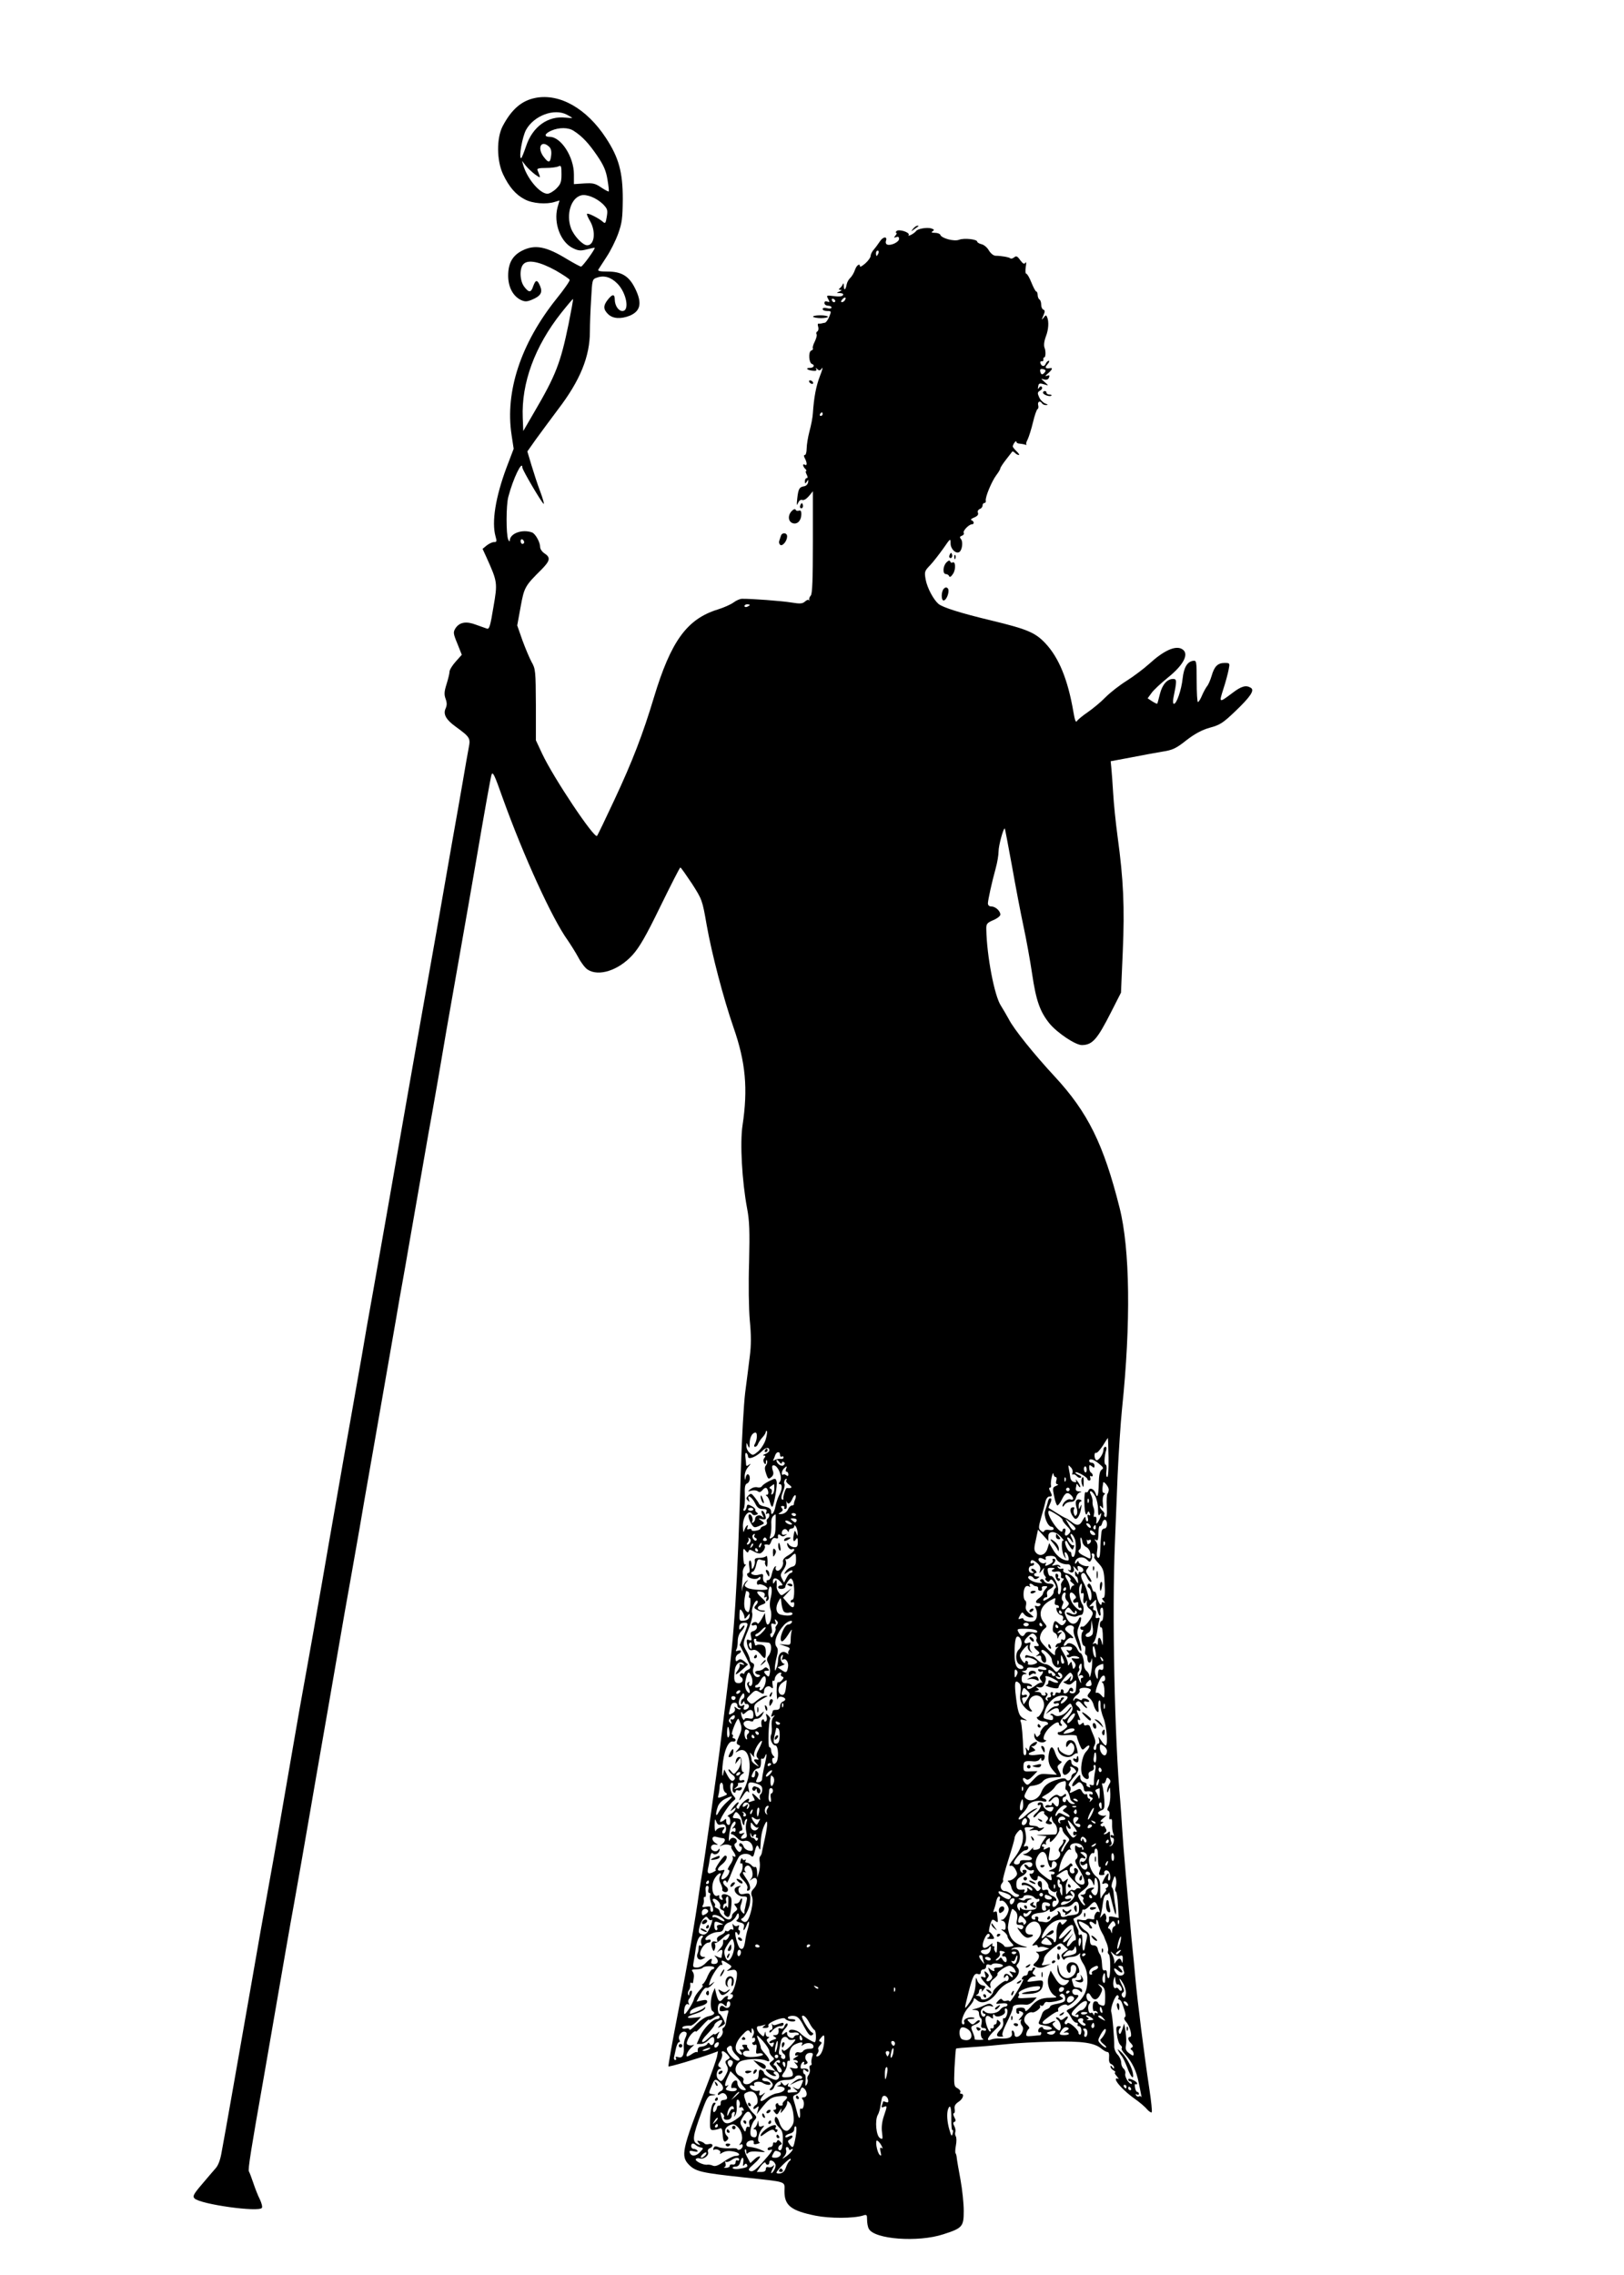 <?xml version="1.0" standalone="no"?>
<!DOCTYPE svg PUBLIC "-//W3C//DTD SVG 20010904//EN"
 "http://www.w3.org/TR/2001/REC-SVG-20010904/DTD/svg10.dtd">
<svg version="1.0" xmlns="http://www.w3.org/2000/svg"
 width="914pt" height="1280pt" viewBox="0 0 914 1280"
 preserveAspectRatio="xMidYMid meet">
<g transform="translate(0,1280) scale(0.1,-0.1)"
fill="#000000" stroke="none">
<path d="M3013 12249 c-77 -15 -134 -64 -184 -159 -35 -67 -34 -193 2 -270 34
-72 72 -116 123 -142 43 -23 121 -29 168 -14 l27 8 -11 -38 c-24 -89 17 -198
88 -231 29 -14 42 -15 77 -6 23 6 43 10 44 9 5 -5 -68 -106 -77 -106 -5 0 -40
19 -77 41 -119 73 -182 85 -254 49 -55 -28 -79 -71 -79 -141 0 -64 27 -115 72
-137 22 -10 33 -10 60 1 51 21 63 41 48 77 -16 38 -25 38 -39 0 -12 -37 -24
-38 -50 -4 -26 33 -29 105 -4 129 26 26 92 12 181 -37 41 -24 77 -47 78 -53 2
-5 -31 -53 -74 -106 -200 -250 -290 -521 -253 -765 l12 -79 -40 -105 c-62
-166 -85 -307 -62 -388 8 -28 7 -32 -9 -32 -10 0 -28 -9 -41 -19 l-23 -19 22
-48 c62 -138 63 -142 39 -280 -17 -104 -23 -125 -36 -121 -9 3 -37 13 -62 22
-54 21 -92 15 -115 -19 -14 -23 -14 -29 10 -87 l25 -63 -34 -38 c-19 -21 -35
-47 -35 -57 0 -10 -8 -42 -17 -71 -13 -41 -14 -58 -5 -82 8 -22 8 -36 0 -54
-15 -32 2 -63 56 -102 81 -59 85 -65 74 -119 -5 -26 -20 -111 -33 -188 -13
-77 -40 -228 -59 -335 -19 -107 -59 -339 -90 -515 -31 -176 -70 -396 -87 -490
-16 -93 -50 -282 -74 -420 -78 -447 -155 -885 -195 -1110 -22 -121 -51 -285
-64 -365 -14 -80 -41 -233 -60 -340 -19 -107 -56 -314 -81 -460 -26 -146 -62
-355 -81 -465 -20 -110 -41 -236 -49 -280 -8 -44 -28 -155 -44 -246 -17 -92
-51 -283 -75 -425 -49 -285 -108 -625 -131 -749 -39 -217 -58 -321 -100 -565
-26 -146 -71 -404 -101 -575 -30 -171 -60 -339 -67 -375 -7 -42 -19 -74 -34
-90 -12 -14 -47 -54 -77 -90 -47 -55 -53 -67 -41 -79 33 -33 363 -79 379 -53
4 6 -2 28 -12 49 -11 21 -27 63 -37 93 -10 30 -21 58 -24 63 -7 7 13 131 84
532 14 83 35 200 45 260 47 272 110 637 125 715 21 119 62 349 91 520 25 145
32 187 99 570 37 213 61 351 94 543 11 61 27 153 36 202 46 259 58 329 75 430
11 61 33 189 50 285 31 179 96 549 130 745 10 61 26 151 35 200 9 50 25 140
35 200 39 222 91 522 110 630 11 60 36 200 55 310 33 196 52 306 134 770 22
127 57 322 76 435 53 311 86 493 91 510 7 22 16 4 64 -132 116 -322 277 -676
365 -798 17 -25 45 -69 60 -97 15 -29 39 -60 52 -68 62 -41 174 -5 253 82 38
42 75 105 157 274 59 120 109 219 112 218 4 0 32 -41 65 -90 57 -89 59 -93 83
-232 29 -164 94 -412 151 -577 69 -197 82 -346 51 -552 -15 -98 -3 -314 26
-468 13 -68 15 -127 11 -300 -4 -122 -2 -265 4 -330 8 -81 8 -140 0 -200 -6
-47 -17 -139 -26 -205 -8 -66 -19 -257 -24 -425 -21 -692 -35 -912 -81 -1275
-16 -132 -34 -274 -39 -315 -12 -97 -87 -628 -100 -700 -5 -30 -12 -73 -15
-95 -23 -163 -65 -406 -117 -668 -33 -169 -58 -310 -56 -313 5 -4 157 41 241
71 l38 14 -6 -32 c-4 -18 -34 -102 -67 -187 -130 -334 -138 -371 -90 -420 38
-38 72 -45 302 -70 259 -28 235 -20 235 -79 0 -80 37 -109 175 -137 81 -16
213 -16 268 1 20 7 22 4 22 -24 0 -18 4 -41 10 -51 31 -59 277 -77 418 -31
109 35 116 43 116 132 0 41 -8 119 -18 174 -10 55 -20 110 -21 122 -1 13 -4
25 -7 28 -3 3 -2 23 2 45 4 21 4 44 -1 51 -4 7 -5 18 -2 25 2 7 0 21 -6 32 -8
15 -8 21 1 24 8 3 8 10 -1 26 -6 12 -8 22 -3 22 5 0 7 10 5 23 -3 17 2 28 21
41 26 16 36 46 15 46 -5 0 -8 4 -4 9 3 6 -4 15 -16 22 -20 10 -21 16 -17 115
3 57 7 106 9 108 2 2 47 6 99 9 52 3 136 11 185 16 50 6 164 12 255 14 173 4
240 -6 281 -41 11 -9 25 -17 32 -17 7 0 11 -12 9 -31 -2 -21 2 -33 12 -37 9
-4 16 -12 16 -19 0 -9 -3 -8 -10 2 -6 9 -10 10 -10 3 0 -7 8 -17 18 -22 9 -6
13 -11 8 -11 -5 0 -1 -10 10 -22 10 -12 13 -18 7 -14 -7 4 -13 3 -13 -3 0 -17
50 -69 103 -107 29 -20 62 -48 73 -62 12 -13 24 -20 26 -16 3 5 -3 63 -13 129
-30 198 -67 492 -79 625 -6 69 -13 139 -15 155 -2 17 -11 109 -19 205 -9 96
-18 202 -21 235 -12 139 -14 164 -20 255 -3 52 -8 118 -10 145 -32 346 -47
1062 -30 1460 3 77 10 246 15 375 6 129 17 298 25 375 50 479 45 897 -14 1130
-90 358 -179 537 -364 737 -117 126 -232 269 -259 323 -12 22 -32 56 -45 77
-36 54 -79 278 -82 428 -1 32 3 37 39 53 22 9 40 23 40 31 0 21 -28 46 -51 46
-12 0 -19 7 -19 18 1 20 21 114 44 197 9 32 16 75 16 95 0 33 28 135 35 128 2
-2 19 -95 40 -208 20 -113 49 -266 65 -340 16 -74 38 -196 49 -270 22 -150 44
-212 98 -279 44 -53 146 -121 182 -121 59 1 86 31 164 185 l56 110 10 230 c11
252 4 405 -29 647 -11 81 -22 191 -25 245 -3 54 -8 116 -10 139 l-4 41 112 21
c62 12 142 27 179 33 58 9 77 18 135 64 48 37 87 58 133 71 56 15 74 27 140
90 88 84 112 120 90 134 -27 17 -53 10 -104 -29 -76 -57 -76 -57 -51 22 13 39
26 89 30 110 7 36 7 37 -23 37 -39 0 -58 -20 -73 -73 -7 -23 -18 -49 -25 -57
-7 -9 -20 -32 -29 -53 -8 -20 -19 -37 -23 -37 -4 0 -7 53 -7 118 0 111 -1 117
-20 114 -33 -5 -52 -37 -59 -99 -7 -66 -34 -143 -49 -143 -5 0 -7 13 -3 33 20
98 20 107 -2 107 -33 0 -61 -32 -74 -85 -7 -27 -13 -52 -15 -54 -1 -2 -14 4
-28 13 l-26 17 22 30 c11 16 52 54 90 85 93 74 125 139 80 163 -37 20 -102
-10 -182 -83 -31 -28 -88 -71 -126 -95 -39 -24 -93 -66 -120 -93 -26 -27 -72
-65 -101 -85 -28 -19 -56 -42 -61 -50 -6 -11 -12 5 -20 53 -31 180 -81 303
-157 384 -57 61 -102 80 -305 129 -175 42 -272 73 -297 93 -28 24 -63 89 -72
136 -8 45 -7 49 25 82 18 19 51 62 74 94 40 58 41 59 41 28 0 -31 30 -60 49
-48 16 10 22 57 10 72 -9 11 -8 15 5 20 9 3 13 10 10 16 -7 10 29 48 46 48 14
0 13 17 -2 23 -8 3 -1 9 14 15 19 8 26 16 22 27 -4 8 1 17 10 21 9 3 16 12 16
20 0 8 5 14 10 14 6 0 10 6 8 13 -4 19 33 108 59 143 13 17 23 34 23 39 0 4
14 26 32 49 17 22 33 43 35 45 2 3 9 -1 15 -7 7 -7 16 -12 22 -12 5 0 0 9 -12
20 -12 12 -22 24 -22 28 0 12 20 38 20 27 0 -6 8 -11 18 -11 9 -1 24 -3 32 -6
8 -3 12 -3 7 -1 -4 3 -1 17 7 31 7 15 21 59 30 97 9 39 21 71 25 73 5 2 7 12
4 22 -5 21 11 28 22 10 3 -5 14 -10 23 -9 12 0 11 3 -6 9 -12 5 -28 21 -34 36
-10 22 -9 27 5 36 10 5 15 14 11 20 -4 7 -10 5 -16 -3 -7 -11 -8 -9 -5 6 3 20
7 21 42 10 17 -6 16 -3 -5 15 -23 20 -23 21 -4 15 15 -4 24 0 28 11 5 12 2 15
-11 10 -13 -4 -12 -1 5 13 22 19 29 32 15 30 -30 -5 -35 2 -18 21 10 11 13 20
8 20 -6 0 -13 -7 -17 -15 -7 -19 -22 -19 -30 0 -3 8 0 14 7 12 7 -1 11 4 9 11
-1 6 2 12 6 12 7 0 8 33 2 50 -7 16 -4 39 7 69 14 36 17 80 7 105 -6 15 -8 15
-20 -1 -13 -16 -13 -14 -2 11 10 23 10 30 0 34 -6 2 -12 14 -12 27 0 13 -4 27
-10 30 -5 3 -10 15 -10 26 0 10 -4 19 -8 19 -4 0 -16 23 -27 50 -11 28 -24 50
-29 50 -5 0 -6 17 -3 38 4 21 3 31 -2 24 -6 -10 -13 -7 -29 14 -16 23 -23 26
-34 16 -8 -6 -17 -9 -21 -6 -6 7 -53 15 -83 15 -12 0 -27 12 -38 29 -9 17 -28
33 -42 36 -13 3 -24 10 -24 14 0 14 -74 22 -102 11 -28 -11 -99 8 -106 28 -2
6 -16 11 -30 11 -19 0 -23 3 -13 9 11 7 9 10 -8 16 -25 7 -78 -2 -86 -16 -4
-5 -15 -14 -27 -20 -12 -6 -18 -7 -14 -1 9 14 -55 35 -68 22 -5 -5 -6 -10 -2
-10 5 0 3 -7 -4 -15 -11 -13 -10 -14 4 -9 11 4 16 1 16 -10 0 -18 -46 -40 -67
-32 -7 3 -10 12 -7 20 10 27 -15 26 -33 -1 -10 -15 -26 -37 -35 -47 -10 -11
-18 -27 -18 -36 0 -8 -13 -27 -30 -42 -16 -14 -30 -22 -30 -17 0 20 -19 7 -28
-19 -5 -16 -17 -36 -26 -45 -10 -9 -19 -26 -21 -38 -6 -32 -15 -36 -16 -8 0
15 -3 19 -6 9 -3 -8 -11 -18 -17 -22 -7 -5 -6 -8 4 -9 10 0 8 -3 -5 -9 -19 -8
-19 -9 3 -9 14 -1 21 -5 16 -12 -4 -7 -23 -9 -51 -5 -42 5 -43 5 -32 -16 10
-18 9 -20 -5 -15 -10 4 -16 1 -16 -8 0 -8 9 -15 20 -15 11 0 20 -5 20 -10 0
-6 -11 -8 -25 -4 -15 4 -25 2 -25 -5 0 -6 11 -11 25 -11 24 0 25 -1 12 -32 -7
-18 -19 -34 -25 -34 -7 -1 -15 -3 -19 -4 -5 -1 -12 -2 -16 -1 -5 1 -6 -7 -2
-18 3 -11 1 -22 -5 -26 -6 -3 -8 -11 -4 -16 3 -5 -2 -23 -10 -40 -9 -17 -14
-35 -11 -39 3 -4 -2 -10 -10 -13 -16 -7 -13 -69 5 -75 18 -6 10 -22 -12 -22
-28 0 -15 -13 17 -16 17 -2 23 1 19 9 -5 9 -3 9 6 0 11 -10 16 -9 26 5 7 9 2
-10 -11 -43 -22 -57 -34 -120 -40 -210 -1 -22 -10 -68 -19 -101 -9 -34 -16
-78 -16 -98 0 -20 -5 -36 -10 -36 -7 0 -7 -6 0 -19 13 -25 13 -44 0 -36 -14 9
-13 -8 2 -23 7 -7 9 -12 5 -12 -4 0 -3 -9 3 -20 7 -14 7 -20 0 -20 -5 0 -10
-8 -10 -17 0 -16 2 -16 11 -3 8 13 10 12 7 -4 -2 -11 -11 -20 -22 -22 -27 -4
-33 -14 -39 -69 -4 -37 -3 -44 4 -26 6 14 15 21 24 18 8 -4 24 6 37 21 l23 28
0 -288 c0 -206 -3 -290 -12 -299 -6 -6 -10 -17 -9 -23 2 -6 1 -7 -2 -3 -2 5
-12 1 -21 -7 -14 -13 -28 -14 -77 -6 -53 9 -229 22 -278 21 -11 0 -32 -9 -48
-21 -15 -11 -55 -29 -88 -39 -174 -54 -264 -178 -360 -496 -62 -206 -120 -357
-222 -575 -50 -107 -94 -199 -98 -203 -15 -17 -246 328 -309 463 l-35 75 0
200 c-1 188 -2 202 -24 240 -12 22 -35 77 -52 123 l-29 83 19 104 c20 111 25
119 118 211 48 49 52 67 17 90 -14 9 -25 25 -25 36 0 27 -26 74 -45 82 -54 20
-124 -4 -126 -45 0 -8 -4 -6 -9 6 -12 29 -12 193 1 240 27 103 79 210 79 164
0 -13 108 -197 120 -204 4 -3 -4 28 -19 68 -15 39 -37 107 -50 150 l-23 77 48
68 c27 37 83 113 125 169 124 162 179 297 179 438 0 38 3 120 7 182 6 110 6
112 33 121 40 14 78 3 114 -33 52 -52 71 -155 29 -155 -22 0 -42 30 -43 63 0
34 -13 34 -39 1 -27 -34 -26 -55 2 -82 27 -26 72 -28 122 -8 61 26 70 72 29
154 -34 69 -76 94 -154 94 -43 0 -58 3 -52 12 4 6 25 38 46 71 22 33 51 91 65
130 22 61 25 87 26 195 0 151 -22 233 -95 344 -108 165 -260 252 -397 225z
m177 -94 c17 -9 30 -17 30 -18 0 -2 -16 -1 -36 1 -100 12 -187 -51 -223 -160
-13 -38 -25 -68 -28 -68 -15 0 7 123 28 160 45 80 158 122 229 85z m40 -92
c48 -31 83 -69 131 -139 38 -56 50 -86 58 -135 6 -35 9 -64 7 -66 -2 -2 -21 8
-42 22 -34 23 -47 26 -96 23 l-58 -4 0 55 c0 99 -73 211 -136 211 -34 0 -30
18 9 35 43 19 97 19 127 -2z m-140 -88 c11 -10 15 -26 12 -50 -5 -42 -14 -44
-41 -9 -40 51 -16 100 29 59z m-78 -157 c33 -23 32 -23 13 25 -4 9 9 12 47 12
29 0 61 4 71 9 15 7 17 2 17 -44 0 -44 -4 -56 -29 -81 -16 -16 -39 -29 -50
-29 -42 0 -113 83 -136 160 l-7 25 21 -27 c12 -15 36 -37 53 -50z m382 -167
c25 -26 27 -33 21 -70 -6 -38 -9 -41 -23 -28 -23 20 -83 50 -88 44 -3 -2 5
-21 17 -41 34 -59 25 -136 -16 -136 -25 0 -74 51 -91 95 -29 78 -1 171 57 186
31 8 87 -15 123 -50z m1550 -276 c-4 -8 -8 -15 -10 -15 -2 0 -4 7 -4 15 0 8 4
15 10 15 5 0 7 -7 4 -15z m-189 -264 c-3 -6 -11 -11 -17 -11 -6 0 -6 6 2 15
14 17 26 13 15 -4z m-1555 -134 c-45 -219 -72 -289 -194 -497 l-61 -105 -3 75
c-8 195 68 402 217 590 35 44 65 79 66 78 2 -2 -10 -65 -25 -141z m1501 130
c-1 -12 -15 -9 -19 4 -3 6 1 10 8 8 6 -3 11 -8 11 -12z m1178 -403 c-13 -16
-22 -12 -25 10 -1 9 5 12 17 9 15 -4 17 -8 8 -19z m-1249 -234 c0 -5 -5 -10
-11 -10 -5 0 -7 5 -4 10 3 6 8 10 11 10 2 0 4 -4 4 -10z m-1680 -721 c0 -5 -4
-9 -10 -9 -5 0 -10 7 -10 16 0 8 5 12 10 9 6 -3 10 -10 10 -16z m1270 -353 c0
-2 -7 -6 -15 -10 -8 -3 -15 -1 -15 4 0 6 7 10 15 10 8 0 15 -2 15 -4z m89
-4696 c-7 -22 -26 -52 -42 -66 -28 -23 -31 -24 -48 -8 -11 9 -19 27 -18 38 0
21 1 21 9 1 7 -16 9 -13 9 16 1 33 15 59 33 59 11 0 10 -38 -2 -61 -8 -13 -7
-19 0 -19 6 0 14 8 17 18 4 9 15 26 25 36 10 11 18 24 18 30 0 5 3 7 6 4 3 -3
0 -25 -7 -48z m1930 -100 c1 -64 -2 -110 -7 -110 -6 0 -8 16 -5 35 3 19 0 35
-5 35 -9 0 -7 48 4 82 3 10 1 18 -5 18 -6 0 -11 -8 -11 -18 0 -23 -29 -64 -41
-57 -5 4 -9 15 -9 26 0 11 4 18 9 15 4 -3 21 15 37 39 15 25 29 45 29 45 1 0
3 -49 4 -110z m-1909 39 c0 -5 -10 -14 -22 -19 -13 -5 -17 -9 -9 -9 10 -1 11
-4 3 -14 -7 -8 -7 -18 -2 -27 8 -12 10 -11 11 5 0 11 3 14 6 7 3 -7 0 -19 -6
-26 -8 -9 -8 -22 0 -45 12 -35 14 -36 33 -19 9 9 11 20 5 35 -4 12 -5 24 -1
27 25 15 61 -66 41 -91 -8 -9 -8 -13 0 -13 15 0 14 -30 -4 -63 -8 -15 -17 -43
-21 -63 -6 -35 -24 -57 -24 -30 0 17 -11 25 -42 31 -13 3 -24 9 -26 14 -2 6
-13 22 -24 36 -19 24 -22 25 -36 11 -13 -13 -14 -18 -3 -28 10 -11 11 -9 5 6
-12 33 19 13 36 -22 11 -24 22 -32 42 -32 21 0 26 -4 21 -17 -4 -11 -3 -14 5
-9 7 4 12 1 12 -8 0 -8 -4 -17 -10 -21 -5 -3 -7 -12 -4 -19 3 -9 -3 -17 -15
-21 -12 -3 -21 -10 -21 -15 0 -4 -11 -10 -25 -12 -14 -3 -25 -1 -25 4 0 6 -7
8 -14 5 -11 -4 -13 -1 -9 11 4 12 3 14 -5 7 -5 -5 -12 -19 -15 -30 -3 -11 -5
1 -6 27 -1 56 34 101 54 68 3 -5 13 -6 21 -3 11 4 12 8 4 13 -6 4 -11 11 -9
16 1 5 -9 15 -22 21 -21 11 -24 10 -27 -7 -2 -11 -8 -20 -13 -20 -6 0 -7 6 -3
12 5 7 7 40 6 74 -2 48 1 63 13 68 16 6 21 41 6 51 -5 3 -12 -5 -14 -17 -3
-19 -5 -17 -6 6 0 18 8 40 22 55 12 14 14 19 5 12 -15 -11 -18 -11 -19 0 0 8
-2 26 -4 42 -2 15 0 25 6 22 5 -4 9 -13 9 -20 0 -20 46 -2 78 30 23 23 42 25
42 4z m60 -25 c0 -8 5 -12 10 -9 6 3 10 1 10 -5 0 -6 -8 -10 -17 -8 -10 1 -24
-1 -32 -6 -8 -5 -12 -5 -9 0 3 5 8 17 11 27 8 21 27 23 27 1z m10 -45 c0 7 5
9 11 5 7 -4 8 -9 0 -17 -12 -12 -41 8 -41 27 0 6 7 2 15 -8 8 -11 15 -14 15
-7z m1785 -4 c25 -20 28 -26 15 -34 -10 -7 -15 -29 -16 -76 -1 -68 -8 -90 -18
-57 -9 26 -33 35 -40 16 -3 -9 -10 -13 -15 -9 -6 3 -9 -20 -8 -60 1 -60 10
-82 19 -53 3 7 7 5 11 -6 5 -11 3 -15 -5 -10 -7 5 -9 0 -6 -14 4 -12 2 -22 -3
-22 -5 0 -9 8 -9 18 -1 12 -5 9 -16 -10 -17 -33 -33 -35 -65 -9 -13 10 -28 20
-34 21 -5 2 -28 15 -50 29 -22 14 -41 26 -43 27 -2 1 2 12 8 24 6 12 9 24 6
28 -8 7 -16 -2 -20 -24 -3 -11 -9 -30 -14 -44 -10 -28 14 -89 36 -90 6 0 12
-5 12 -11 0 -7 -10 -9 -25 -7 -13 3 -26 0 -28 -6 -3 -8 -9 -7 -19 2 -14 11
-14 19 2 75 10 34 21 74 24 90 4 15 13 27 21 27 18 0 18 5 5 31 -7 12 -7 19
-1 19 6 0 8 6 6 13 -2 6 0 28 4 47 5 19 9 27 10 18 1 -10 6 -18 12 -18 6 0 8
-9 4 -20 -4 -13 -2 -20 7 -21 7 0 3 -4 -8 -9 -20 -8 -21 -12 -11 -59 5 -28 14
-51 18 -51 5 0 17 16 26 35 18 37 31 43 51 23 17 -17 15 -31 -3 -24 -16 6 -45
-18 -45 -37 0 -7 5 -4 11 6 5 9 21 17 34 17 18 0 26 7 31 24 3 14 13 27 22 29
12 3 11 5 -5 6 -15 1 -20 6 -18 19 2 9 4 19 4 22 1 3 6 -2 11 -10 5 -8 10 -10
10 -4 0 5 -7 19 -16 30 -8 10 -12 13 -9 6 5 -10 2 -13 -10 -10 -10 1 -19 12
-21 23 -1 11 -5 33 -8 48 -5 26 -4 27 10 12 9 -8 13 -22 10 -31 -3 -8 -2 -13
3 -10 5 3 14 -1 21 -9 7 -8 17 -12 23 -8 6 3 0 10 -13 15 -12 5 -20 11 -17 14
7 7 67 -27 67 -38 0 -4 5 -8 11 -8 6 0 8 7 5 16 -3 8 -2 12 4 9 6 -3 10 -2 10
4 0 5 -4 13 -10 16 -5 3 -10 15 -10 27 0 17 2 18 15 8 12 -10 15 -10 15 4 0 9
-7 16 -15 16 -8 0 -15 5 -15 10 0 17 24 11 55 -15z m-1761 -30 c-4 -8 -2 -15
3 -15 5 0 10 -7 10 -15 0 -10 -4 -12 -12 -5 -7 5 -15 7 -18 3 -4 -3 -7 0 -7 8
0 8 5 20 12 27 16 16 19 15 12 -3z m1692 -4 c0 -11 -4 -17 -8 -15 -4 3 -8 12
-8 20 0 8 4 14 8 14 4 0 8 -9 8 -19z m-119 -63 c-3 -8 -6 -5 -6 6 -1 11 2 17
5 13 3 -3 4 -12 1 -19z m-1572 3 c-3 -5 5 -17 17 -25 20 -14 15 -21 -13 -18
-8 1 -23 -48 -20 -61 1 -5 -3 -6 -8 -3 -6 4 -4 20 5 42 8 19 12 39 9 44 -6 10
2 30 11 30 3 0 3 -4 -1 -9z m1815 -51 c0 -9 -3 -20 -7 -24 -4 -4 -6 -37 -4
-73 2 -46 0 -63 -8 -58 -6 3 -9 10 -6 15 3 4 -2 13 -10 20 -8 7 -15 18 -15 24
0 6 5 4 11 -4 8 -11 9 -6 6 21 -3 21 0 42 6 48 8 8 8 11 0 11 -10 0 -11 20 -4
59 2 11 31 -24 31 -39z m-220 0 c0 -5 -4 -10 -10 -10 -5 0 -10 5 -10 10 0 6 5
10 10 10 6 0 10 -4 10 -10z m145 -40 c8 -16 15 -48 15 -72 0 -33 3 -39 11 -28
8 11 9 9 4 -10 -7 -25 -28 -56 -25 -35 4 21 0 36 -9 31 -5 -4 -7 3 -4 14 3 11
2 28 -2 37 -5 10 -7 26 -6 35 1 10 -3 26 -9 38 -7 13 -7 20 -1 20 6 0 17 -13
26 -30z m-1690 -17 c-5 -10 -7 -21 -7 -25 1 -5 -4 -8 -11 -8 -7 0 -17 -10 -22
-22 -6 -14 -20 -24 -35 -26 -22 -2 -23 -1 -7 9 13 8 15 14 8 23 -8 9 -7 13 4
13 8 0 12 -4 9 -9 -3 -4 0 -8 6 -8 7 0 10 11 7 28 -2 15 -2 21 0 15 7 -20 19
-15 32 13 6 15 14 24 18 21 3 -3 2 -14 -2 -24z m1652 -15 c-3 -8 -6 -5 -6 6
-1 11 2 17 5 13 3 -3 4 -12 1 -19z m-1887 -40 c0 -4 -7 -8 -15 -8 -8 0 -15 4
-15 8 0 5 7 9 15 9 8 0 15 -4 15 -9z m1706 -29 c19 -11 34 -25 34 -30 0 -6 11
-21 25 -35 21 -21 23 -29 14 -40 -17 -21 -31 -17 -24 6 4 11 2 20 -4 20 -6 0
-11 -4 -11 -10 0 -19 -27 2 -53 42 -26 40 -34 68 -21 68 4 0 22 -9 40 -21z
m-1466 -1 c0 -4 -4 -8 -9 -8 -6 0 -12 4 -15 8 -3 5 1 9 9 9 8 0 15 -4 15 -9z
m-115 -57 c0 -46 -4 -62 -18 -71 -17 -10 -18 -9 -11 12 4 13 6 41 5 62 -2 32
5 47 24 56 1 0 1 -27 0 -59z m118 22 c-4 -10 -9 -11 -19 -2 -19 15 -18 18 5
16 11 -1 17 -6 14 -14z m-26 -19 c-7 -7 -37 7 -37 17 0 6 9 5 21 -1 11 -7 19
-14 16 -16z m1596 -26 c-8 -15 -19 -8 -38 24 l-19 33 31 -25 c17 -14 28 -28
26 -32z m177 27 c0 -16 -6 -25 -15 -25 -8 0 -16 -10 -16 -22 -1 -13 -3 -32 -4
-43 -1 -11 -2 -39 -3 -63 -1 -28 -6 -41 -13 -36 -7 4 -8 20 -4 41 4 22 2 40
-7 51 -10 12 -10 14 0 8 12 -7 13 -2 15 56 1 15 4 25 8 22 4 -2 9 5 12 16 7
28 27 25 27 -5z m-95 -6 c11 -17 -1 -21 -15 -4 -8 9 -8 15 -2 15 6 0 14 -5 17
-11z m-1646 -44 c0 -20 0 -20 -8 0 -7 17 -9 16 -14 -10 -6 -35 0 -46 13 -25 7
11 10 7 10 -16 0 -25 -4 -30 -21 -29 -11 1 -25 8 -30 16 -5 8 -9 10 -9 4 0
-19 18 -38 29 -31 6 4 11 2 11 -4 0 -6 -15 -20 -34 -31 -23 -13 -32 -25 -29
-37 5 -22 -20 -57 -36 -48 -6 4 -8 12 -5 18 4 7 2 8 -4 4 -6 -4 -14 -22 -18
-41 -4 -21 -12 -35 -21 -35 -8 0 -11 -4 -8 -10 3 -5 0 -7 -9 -4 -8 3 -13 16
-12 29 3 21 0 22 -25 15 -28 -8 -57 9 -31 18 6 2 14 19 18 38 5 25 11 34 21
30 8 -3 19 -6 24 -6 6 0 8 -4 5 -8 -2 -4 -1 -14 5 -22 6 -11 9 -3 9 25 0 22
-4 36 -8 30 -4 -5 -20 -10 -37 -10 -23 0 -29 -4 -27 -18 2 -9 -2 -25 -7 -35
-9 -14 -10 -13 -11 11 0 15 -4 27 -9 27 -6 0 -7 -16 -4 -35 4 -22 2 -35 -5
-35 -6 0 -9 -6 -6 -14 7 -18 50 -26 63 -13 8 8 11 7 11 -1 0 -7 -4 -12 -10
-12 -5 0 -10 -7 -10 -16 0 -8 4 -12 10 -9 11 7 50 -12 50 -24 0 -11 -92 -7
-115 6 -17 10 -17 13 -5 30 14 16 13 17 -2 5 -9 -8 -19 -28 -21 -45 -2 -18 -3
-9 -1 18 1 28 3 52 4 55 1 3 1 13 0 23 -1 10 4 26 12 35 7 8 8 13 3 10 -7 -4
-11 13 -12 45 -1 45 0 50 12 34 10 -13 14 -15 18 -5 3 10 8 11 26 1 11 -7 27
-13 36 -13 16 0 38 34 28 44 -6 6 11 9 23 4 4 -2 11 8 15 21 6 15 14 21 24 17
8 -3 14 -2 14 2 -3 18 2 24 14 14 9 -8 17 -8 27 0 12 8 12 9 -2 4 -12 -3 -18
0 -18 9 0 20 21 30 31 14 6 -10 9 -11 9 -1 0 6 7 12 15 12 8 0 15 6 15 13 0 8
4 7 10 -3 5 -8 9 -24 9 -35z m1678 30 c0 -8 -4 -12 -9 -9 -5 3 -6 10 -3 15 9
13 12 11 12 -6z m-267 -50 c0 34 39 34 71 -2 13 -14 20 -24 14 -21 -14 9 -11
-63 4 -87 11 -19 12 -19 5 4 -4 14 -2 21 4 17 13 -8 23 -46 12 -46 -28 0 -62
24 -82 59 l-23 39 -10 -31 c-11 -36 -44 -47 -65 -22 -11 13 -11 26 0 72 l12
57 29 -32 29 -32 0 25z m259 22 c8 -10 7 -14 -4 -14 -8 0 -16 6 -19 14 -3 7
-2 13 3 13 5 0 14 -6 20 -13z m-1913 -16 c-4 -5 0 -11 6 -14 7 -2 9 -8 5 -13
-9 -10 -28 16 -21 28 3 4 7 8 10 8 3 0 3 -4 0 -9z m1802 -17 c13 -27 6 -104
-9 -104 -5 0 -9 7 -9 15 0 8 -4 15 -8 15 -12 0 -34 51 -26 59 4 3 9 1 11 -5 2
-6 10 -19 17 -29 12 -17 13 -17 19 -1 4 9 3 15 -2 12 -5 -3 -16 5 -25 19 -9
14 -12 25 -7 25 6 0 15 -8 20 -17 14 -24 14 -7 1 18 -6 10 -7 19 -2 19 5 0 14
-11 20 -26z m-1825 -19 c-3 -8 -10 -15 -15 -15 -7 0 -6 5 1 13 6 8 7 18 3 22
-4 5 -2 5 5 1 7 -4 10 -13 6 -21z m92 15 c3 -5 -1 -10 -10 -10 -9 0 -13 5 -10
10 3 6 8 10 10 10 2 0 7 -4 10 -10z m1777 -15 c1 -11 12 -25 23 -30 11 -6 21
-22 22 -38 2 -32 4 -31 -35 -11 -32 15 -40 28 -24 38 5 3 7 20 4 38 -5 35 4
37 10 3z m39 11 c5 3 9 1 9 -5 0 -5 -4 -13 -10 -16 -5 -3 -10 -4 -10 -1 0 2
-2 10 -3 18 -2 7 -2 10 0 5 3 -4 9 -5 14 -1z m86 -28 c-3 -8 -6 -5 -6 6 -1 11
2 17 5 13 3 -3 4 -12 1 -19z m-1986 -11 c-10 -9 -11 -8 -5 6 3 10 9 15 12 12
3 -3 0 -11 -7 -18z m52 8 c-3 -9 -8 -14 -10 -11 -3 3 -2 9 2 15 9 16 15 13 8
-4z m-18 -25 c3 -5 1 -10 -4 -10 -6 0 -11 5 -11 10 0 6 2 10 4 10 3 0 8 -4 11
-10z m215 -55 c0 -28 -5 -36 -23 -40 -13 -4 -28 -15 -35 -26 -12 -19 -12 -19
13 -3 15 10 25 12 25 5 0 -6 -4 -11 -10 -11 -5 0 -16 -12 -23 -27 l-14 -27
-12 22 c-10 19 -9 27 9 51 12 18 18 36 13 48 -3 10 -3 15 1 11 4 -3 16 2 27
13 26 26 29 24 29 -16z m1680 25 c0 -5 -1 -11 -2 -12 -2 -2 10 -18 26 -35 26
-29 30 -42 33 -113 3 -57 1 -80 -8 -80 -8 0 -8 -5 2 -17 10 -11 10 -14 2 -9
-8 4 -13 2 -13 -4 0 -24 -20 3 -26 35 -3 19 -10 33 -14 30 -4 -3 -11 6 -14 20
-4 14 -11 25 -16 25 -12 0 -13 -17 -1 -24 12 -8 19 -52 10 -67 -5 -8 -10 2
-15 26 -4 21 -16 54 -26 72 -18 30 -18 53 1 53 4 0 13 -11 19 -25 6 -14 16
-25 22 -25 6 0 1 13 -11 30 -19 25 -20 32 -9 45 7 9 9 15 4 14 -16 -5 -54 12
-54 24 0 7 -4 6 -10 -3 -5 -8 -10 -10 -10 -5 0 32 42 44 67 20 15 -15 17 -15
25 -1 5 9 6 21 3 26 -3 6 -1 10 4 10 6 0 11 -4 11 -10z m-215 -20 c6 -18 38
-33 65 -31 9 1 16 -7 17 -19 1 -13 -2 -18 -10 -14 -9 5 -9 4 0 -6 15 -16 34
-4 26 18 -5 14 -2 13 11 -3 15 -17 17 -17 12 -2 -6 19 2 21 23 8 7 -5 10 -14
7 -20 -4 -6 -12 -9 -17 -6 -5 4 -9 0 -9 -7 0 -9 -3 -9 -10 2 -8 13 -10 12 -10
-2 0 -10 4 -18 8 -18 4 0 8 -10 9 -22 2 -21 1 -21 -15 5 -10 16 -29 31 -45 34
-18 4 -26 11 -23 19 3 8 0 11 -8 8 -8 -3 -17 0 -22 7 -5 8 -3 10 6 4 9 -5 11
-4 6 4 -5 7 -17 9 -29 5 -18 -5 -20 -4 -9 7 15 16 16 29 1 29 -5 0 -8 -4 -4
-9 3 -6 -3 -15 -14 -20 -26 -14 -34 -14 -25 1 4 7 3 8 -5 4 -14 -9 -43 12 -35
25 3 5 13 5 24 -1 15 -8 18 -7 15 2 -4 9 5 14 25 14 20 1 31 -4 35 -16z m-91
-64 c-6 -21 -6 -21 10 -1 13 16 15 17 10 2 -3 -9 -1 -24 6 -32 7 -8 9 -15 4
-15 -4 0 -2 -6 4 -12 10 -10 14 -10 21 0 6 10 12 7 24 -12 10 -15 13 -27 7
-31 -6 -3 -10 -14 -10 -23 0 -10 -14 -26 -31 -36 -23 -14 -30 -15 -27 -5 3 8
10 13 16 12 5 -1 8 6 5 16 -3 13 2 23 16 30 28 16 27 31 -3 31 -13 0 -27 7
-30 16 -3 8 -11 12 -17 8 -8 -4 -7 -9 2 -15 9 -5 2 -7 -18 -4 -37 4 -71 30
-50 38 6 2 17 -2 22 -9 7 -10 15 -11 25 -4 13 8 12 10 -2 10 -10 0 -18 5 -18
10 0 6 5 10 10 10 6 0 5 6 -2 14 -7 8 -17 12 -22 9 -4 -3 -2 -9 5 -14 11 -7
10 -9 -3 -9 -11 0 -18 8 -18 20 0 11 7 20 15 20 8 0 15 5 15 11 0 5 -4 7 -10
4 -5 -3 -10 -2 -10 3 0 19 13 19 36 -1 17 -14 22 -27 18 -41z m79 7 c-23 -9
-14 -20 12 -15 23 4 30 -4 26 -30 0 -5 4 -8 10 -8 8 0 8 -4 0 -14 -6 -8 -11
-18 -10 -22 4 -23 -2 -54 -10 -54 -6 0 -8 9 -6 21 5 25 -26 87 -42 82 -6 -2
-13 8 -15 22 -5 22 -2 25 21 24 14 0 20 -3 14 -6z m87 -48 c7 -8 9 -15 4 -15
-5 0 0 -7 10 -15 11 -8 15 -15 9 -15 -7 0 -14 -8 -16 -17 -3 -13 -5 -12 -6 5
0 12 -8 34 -17 47 -18 27 -5 35 16 10z m-1627 -25 c14 -17 14 -20 2 -20 -8 0
-15 -4 -15 -10 0 -15 40 -12 40 3 0 6 7 21 16 32 13 17 16 18 24 5 13 -20 13
-110 0 -110 -5 0 -10 -5 -10 -11 0 -5 5 -7 10 -4 6 3 10 0 10 -8 0 -27 -13
-26 -37 4 l-26 30 24 26 24 27 -29 -22 c-29 -22 -29 -22 -43 -2 -8 11 -13 25
-12 32 1 7 1 20 0 28 -1 13 -2 13 -11 0 -8 -13 -10 -12 -10 3 0 23 22 22 43
-3z m1421 -17 c4 -5 13 -8 19 -8 7 -1 11 -6 10 -13 -2 -7 4 -12 12 -12 8 0 12
6 9 13 -3 8 3 13 15 13 18 0 19 -2 6 -16 -8 -9 -15 -21 -15 -26 0 -5 -9 -16
-20 -24 -24 -17 -26 -30 -4 -30 8 0 12 -5 9 -11 -4 -6 -13 -8 -21 -5 -11 4
-12 1 -5 -12 12 -24 9 -61 -7 -71 -16 -10 -62 -2 -62 10 0 5 -7 6 -16 2 -14
-5 -15 -3 -4 17 12 22 14 22 25 7 7 -9 22 -17 35 -17 22 0 22 0 -4 21 -21 16
-26 27 -22 45 3 12 2 26 -4 29 -12 8 -13 55 -1 74 5 8 14 10 21 6 9 -5 11 -4
6 3 -8 13 6 16 18 5z m272 -23 c-4 -22 -2 -29 5 -24 8 5 10 -3 7 -25 -5 -31 5
-42 16 -18 4 6 4 2 2 -9 -2 -13 4 -27 15 -35 11 -7 19 -19 19 -26 0 -21 -45
-80 -58 -75 -7 2 -12 -1 -12 -7 0 -6 5 -11 11 -11 8 0 8 -4 1 -12 -12 -16 -4
-78 10 -78 6 0 8 -11 6 -25 -3 -14 -1 -25 3 -25 5 0 9 -9 9 -19 0 -29 18 -35
23 -9 3 14 4 9 4 -12 1 -37 -14 -107 -16 -79 0 9 -8 22 -17 29 -8 7 -14 23
-13 34 1 26 -11 66 -21 66 -4 0 -12 11 -18 24 -11 24 -48 41 -58 25 -3 -5 -10
-9 -15 -9 -5 0 -2 11 8 25 10 13 24 22 31 20 20 -7 14 6 -14 27 -22 18 -24 23
-12 35 17 17 49 7 41 -13 -3 -8 0 -27 6 -42 6 -15 15 -40 21 -56 18 -49 22
-21 5 32 -15 45 -15 52 -1 87 9 21 13 41 10 44 -4 3 -8 2 -11 -4 -16 -43 -52
-40 -72 6 -11 24 -11 32 0 45 11 14 15 13 31 -8 11 -14 18 -18 18 -9 0 8 3 12
6 8 14 -14 -7 -27 -27 -16 -12 6 -23 8 -26 6 -9 -10 39 -28 55 -21 9 4 22 8
27 8 14 1 19 44 7 59 -13 17 -24 81 -16 101 10 27 17 18 10 -14z m-1748 -48
c-7 -27 -7 -51 -1 -69 10 -29 -1 -83 -17 -83 -5 0 -10 15 -12 33 l-3 32 -19
-35 c-11 -19 -21 -30 -23 -23 -5 13 -33 6 -33 -8 0 -4 7 -6 15 -3 10 4 15 0
15 -11 0 -9 -9 -19 -20 -22 -16 -4 -18 -11 -13 -31 5 -21 3 -24 -11 -19 -13 5
-15 2 -12 -18 7 -36 14 -44 35 -38 12 3 25 -5 39 -21 26 -34 32 -33 32 8 0 26
-5 36 -20 41 -11 3 -24 3 -30 0 -5 -3 -10 -4 -10 -1 0 2 -3 11 -6 20 -3 9 -1
16 6 16 6 0 9 -4 6 -8 -3 -5 8 -9 24 -10 17 -1 37 -3 45 -4 19 -2 20 -48 1
-73 -12 -16 -12 -24 -1 -45 7 -14 11 -37 8 -52 -4 -23 -7 -25 -19 -13 -18 18
-18 25 3 25 13 0 14 3 5 12 -9 9 -15 9 -24 0 -7 -7 -20 -12 -30 -12 -23 0 -24
-17 0 -22 11 -2 13 -6 5 -11 -20 -13 -43 20 -33 47 7 18 5 26 -6 30 -8 3 -14
12 -14 20 0 8 -9 30 -20 49 -21 35 -20 42 9 112 20 49 29 88 24 101 -7 19 17
75 29 68 5 -3 3 -13 -6 -23 -15 -16 -14 -19 8 -30 13 -8 30 -11 38 -8 7 3 4 6
-9 6 -33 1 -38 20 -9 31 32 12 32 13 -1 44 -30 28 -28 38 4 30 15 -4 20 -11
16 -22 -4 -10 -2 -13 5 -8 8 5 10 1 5 -10 -4 -12 -3 -15 6 -10 7 5 10 15 7 23
-3 8 -3 26 0 40 5 19 9 22 15 11 4 -8 3 -33 -3 -56z m1662 48 c0 -5 -5 -10
-11 -10 -5 0 -7 5 -4 10 3 6 8 10 11 10 2 0 4 -4 4 -10z m-1784 -36 c-3 -8 -1
-14 4 -14 8 0 2 -69 -7 -79 -2 -3 -8 0 -14 6 -14 14 -14 55 0 111 1 2 6 0 12
-3 6 -4 8 -13 5 -21z m1780 0 c-3 -8 1 -22 10 -31 13 -14 13 -17 -2 -34 -20
-23 -38 -15 -24 11 6 11 6 21 1 24 -12 8 -2 46 11 46 6 0 7 -7 4 -16z m53 2
c8 -10 9 -16 1 -21 -16 -10 -12 -28 5 -21 8 3 14 2 14 -2 -3 -18 2 -33 9 -28
5 3 9 -1 9 -9 0 -19 -42 13 -56 43 -21 44 -8 70 18 38z m-1638 -92 c5 -7 19
-10 29 -7 11 3 20 0 20 -6 0 -12 -32 -14 -67 -5 -26 7 -31 42 -10 77 11 21 12
20 15 -13 2 -19 8 -40 13 -46z m1526 56 c-3 -13 0 -20 9 -20 8 0 14 -5 14 -11
0 -5 -4 -8 -9 -5 -5 4 -7 -4 -4 -15 4 -12 14 -24 24 -26 11 -3 15 -11 12 -21
-4 -10 -2 -13 5 -8 16 9 15 -7 0 -22 -9 -9 -16 -8 -30 5 -21 19 -25 17 -32
-20 -3 -19 0 -30 10 -34 8 -3 14 -13 15 -22 0 -13 2 -13 6 -1 3 8 11 19 17 23
6 5 3 6 -9 2 -16 -5 -18 -4 -7 6 10 11 15 10 28 -3 18 -17 12 -54 -6 -43 -6 4
-9 1 -8 -6 2 -7 -3 -13 -11 -14 -8 0 -16 -6 -19 -14 -3 -9 0 -11 9 -7 9 5 8 3
-1 -6 -9 -7 -14 -22 -12 -33 2 -14 -10 -6 -43 28 -40 40 -46 52 -40 74 3 15
14 32 23 39 15 11 15 14 1 31 -39 44 -26 96 31 128 33 18 33 18 27 -5z m232
-2 c-3 -21 13 -78 21 -78 5 0 6 8 3 19 -3 10 0 22 6 25 7 5 11 -7 11 -33 0
-23 -4 -41 -10 -41 -5 0 -10 -9 -10 -21 0 -11 4 -18 8 -15 5 3 9 -23 9 -57 1
-34 -1 -51 -4 -37 -7 39 -23 48 -24 15 0 -17 -3 -24 -6 -17 -2 6 -10 9 -16 5
-9 -5 -9 -3 -1 8 7 8 15 34 19 59 3 25 9 54 12 64 4 14 1 17 -9 13 -11 -4 -14
1 -10 19 3 15 0 24 -8 24 -7 0 -10 7 -7 14 4 11 1 13 -11 9 -14 -5 -14 -2 3
15 24 25 26 26 24 10z m-1979 -87 c0 -11 4 -10 15 5 16 19 16 19 13 -1 -2 -13
-12 -21 -30 -23 -26 -3 -27 -1 -26 34 1 33 3 35 15 18 7 -10 13 -25 13 -33z
m1785 29 c3 -5 1 -10 -4 -10 -6 0 -11 5 -11 10 0 6 2 10 4 10 3 0 8 -4 11 -10z
m-1603 -73 c-7 -8 -10 -16 -7 -19 3 -3 -1 -17 -9 -32 -10 -21 -15 -23 -19 -11
-4 8 -2 15 3 15 5 0 7 14 3 30 -5 25 -3 29 11 24 13 -5 15 -2 10 12 -6 15 -4
17 6 7 10 -9 10 -15 2 -26z m83 13 c-3 -5 -12 -10 -19 -10 -22 0 -55 -83 -37
-94 5 -4 22 13 36 36 15 24 24 35 21 25 -3 -10 -6 -33 -6 -51 0 -31 -2 -32
-32 -29 l-33 3 33 -11 c26 -8 31 -13 23 -23 -6 -7 -7 -17 -3 -22 4 -4 -1 -2
-10 5 -24 18 -48 -1 -49 -38 0 -14 -4 -35 -9 -46 -8 -18 -9 -18 -9 -2 -1 10 4
38 10 63 9 33 8 48 0 58 -19 23 -1 76 42 124 20 22 54 32 42 12z m1692 -67
c-11 -15 -37 -17 -37 -4 0 5 7 11 15 15 9 3 16 19 16 38 l2 33 6 -35 c4 -19 3
-41 -2 -47z m-1943 45 c-4 -13 -15 -41 -24 -63 l-17 -40 34 -65 c32 -63 32
-65 13 -74 -11 -5 -20 -13 -20 -18 0 -5 -4 -7 -9 -3 -5 3 -12 1 -15 -4 -4 -5
-2 -12 4 -16 19 -12 10 -35 -13 -35 -25 0 -29 18 -21 77 5 33 30 51 48 33 8
-8 5 -9 -9 -4 -11 4 -17 4 -13 -1 4 -4 1 -17 -7 -29 -25 -34 -17 -35 20 -2
l35 31 -21 18 c-17 13 -25 15 -35 6 -11 -9 -14 -7 -14 9 0 11 7 22 15 26 8 3
15 10 15 15 0 6 -7 7 -17 4 -11 -4 -14 -3 -9 6 5 7 8 28 8 48 0 21 8 43 19 54
10 10 19 24 19 31 0 6 -7 3 -15 -8 -12 -15 -14 -16 -15 -3 0 21 9 29 32 29 15
0 18 -5 12 -22z m1586 12 c0 -5 -7 -10 -15 -10 -8 0 -15 5 -15 10 0 6 7 10 15
10 8 0 15 -4 15 -10z m75 0 c3 -5 1 -10 -4 -10 -6 0 -11 5 -11 10 0 6 2 10 4
10 3 0 8 -4 11 -10z m90 -10 c3 -5 1 -10 -4 -10 -6 0 -11 5 -11 10 0 6 2 10 4
10 3 0 8 -4 11 -10z m-1668 -37 c-14 -15 -30 -23 -34 -19 -4 5 -2 11 6 14 7 2
20 13 29 23 9 10 18 16 21 13 3 -2 -7 -17 -22 -31z m1550 10 c3 -9 -4 -11 -27
-6 -25 4 -35 2 -42 -11 -10 -18 -23 -14 -37 13 -9 16 -5 18 46 17 35 -1 58 -6
60 -13z m-8 -26 c6 -8 8 -17 4 -20 -3 -4 0 -13 7 -22 11 -14 7 -19 -12 -16
-14 2 -8 -11 10 -25 15 -12 15 -15 2 -25 -13 -9 -12 -10 3 -5 12 4 17 0 17
-13 0 -10 7 -21 15 -25 20 -7 16 35 -5 51 -8 6 -12 15 -7 19 10 10 57 -35 57
-55 1 -24 23 -48 40 -43 13 5 13 3 0 -12 -13 -17 -15 -17 -33 5 -11 13 -30 25
-42 26 -13 1 -33 11 -44 22 -12 12 -25 21 -30 21 -5 0 -16 3 -25 6 -10 4 -16
1 -16 -7 0 -7 3 -10 6 -6 9 9 65 -14 61 -26 -1 -5 -15 -11 -30 -13 -15 -1 -25
1 -22 6 3 5 1 11 -5 15 -5 3 -10 0 -10 -7 -1 -17 -30 21 -30 38 0 7 11 26 25
41 14 15 23 21 20 12 -3 -9 2 -22 12 -30 16 -13 17 -12 5 2 -7 9 -9 25 -5 34
5 14 3 17 -10 12 -26 -10 -29 10 -5 32 26 25 32 26 47 8z m-79 -42 c0 -12 -7
-28 -15 -35 -23 -19 -20 -77 5 -85 22 -7 27 -25 7 -25 -26 0 -37 25 -37 85 0
81 8 109 26 94 8 -6 14 -22 14 -34z m-1520 -17 c0 -18 -2 -20 -9 -8 -6 8 -7
18 -5 22 9 14 14 9 14 -14z m1803 -15 c-3 -8 -12 -12 -21 -8 -12 4 -13 3 -2
-10 9 -11 9 -15 1 -15 -7 0 -9 -5 -6 -10 4 -6 13 -7 23 -1 9 5 26 5 37 0 21
-8 6 -14 -25 -9 -12 2 -12 -1 2 -17 12 -13 14 -23 8 -33 -5 -8 -10 -12 -11 -7
-1 4 -3 12 -4 17 -1 6 -3 13 -4 18 -1 4 -6 0 -11 -8 -8 -13 -10 -13 -10 2 0
10 -9 32 -20 50 -11 18 -20 35 -20 38 0 3 15 5 34 6 25 0 33 -3 29 -13z m134
-25 c2 -24 0 -29 -7 -18 -11 17 -14 67 -3 57 3 -4 8 -22 10 -39z m-1764 -25
c-4 -10 -2 -14 4 -10 16 10 33 -16 28 -43 -6 -32 -11 -34 -36 -16 l-23 15 25
10 c13 5 19 10 13 10 -14 1 -26 29 -18 42 9 15 14 10 7 -8z m1586 -25 c1 -5
-3 -8 -9 -8 -5 0 -10 12 -9 28 0 24 1 25 9 7 5 -11 9 -23 9 -27z m219 7 c-3
-3 -9 2 -12 12 -6 14 -5 15 5 6 7 -7 10 -15 7 -18z m-251 -17 c-3 -8 -6 -5 -6
6 -1 11 2 17 5 13 3 -3 4 -12 1 -19z m131 -20 c-1 -13 -6 -29 -12 -37 -8 -11
-8 -13 1 -8 6 4 14 3 18 -3 3 -5 1 -10 -5 -10 -7 0 -9 -9 -6 -22 3 -13 -1 -8
-10 10 -10 24 -12 38 -5 46 6 7 8 16 5 19 -6 5 3 27 11 27 2 0 3 -10 3 -22z
m122 2 c0 -13 -5 -18 -15 -14 -11 5 -15 -2 -16 -27 0 -28 -2 -31 -9 -14 -17
40 -6 63 38 74 1 1 2 -8 2 -19z m-320 -11 c0 -5 -12 -6 -26 -3 -19 5 -25 4
-20 -5 4 -6 12 -9 17 -6 13 9 11 -9 -3 -23 -8 -8 -8 -15 3 -29 7 -10 9 -15 5
-11 -5 5 -24 -3 -41 -17 -30 -22 -45 -24 -45 -4 0 5 7 5 17 2 11 -4 14 -3 9 5
-4 7 -18 12 -32 12 -19 0 -24 5 -24 25 0 17 6 25 18 26 14 0 14 2 -3 9 -17 7
-17 9 -2 9 9 1 17 6 17 12 0 7 12 9 30 7 17 -3 33 -1 35 3 7 10 45 -1 45 -12z
m-169 -36 c-9 -16 -10 -14 -11 12 0 21 3 26 11 18 8 -8 8 -16 0 -30z m219 5
c0 -5 -4 -8 -10 -8 -5 0 -10 5 -10 11 0 5 -4 7 -10 4 -5 -3 -10 1 -10 9 0 14
3 14 20 4 11 -7 20 -16 20 -20z m-1710 -13 c10 -27 3 -58 -11 -49 -5 3 -6 10
-3 16 4 7 2 8 -4 4 -9 -5 -9 -13 -2 -26 16 -29 12 -48 -6 -25 -10 14 -13 31
-9 55 11 57 20 64 35 25z m166 16 c-4 -5 0 -11 6 -14 10 -3 10 -7 -1 -20 -7
-9 -17 -14 -22 -11 -5 3 -8 -21 -8 -53 1 -32 3 -51 6 -42 3 11 11 15 24 12 23
-6 25 -19 4 -27 -8 -3 -15 -15 -15 -26 0 -13 -7 -20 -20 -20 -11 0 -20 -2 -20
-4 0 -2 -3 -12 -7 -22 -5 -13 -3 -15 8 -9 12 7 12 6 1 -7 -8 -9 -11 -31 -9
-50 2 -18 1 -40 -3 -48 -10 -20 6 -60 23 -60 19 0 22 -84 3 -99 -11 -9 -15 -7
-19 9 -3 11 0 20 6 20 8 0 7 4 -1 12 -7 7 -12 20 -12 30 0 10 -5 18 -10 18 -9
0 -5 144 5 160 1 3 -4 11 -12 19 -13 12 -14 11 -9 -7 4 -11 2 -23 -4 -27 -5
-3 -10 -1 -10 5 0 6 -4 9 -9 5 -6 -3 -8 -15 -6 -27 3 -11 2 -18 -2 -15 -3 4
-15 0 -25 -8 -23 -15 -63 -3 -72 22 -7 16 17 28 39 19 8 -3 15 -1 15 4 0 6 9
10 20 10 10 0 25 10 31 23 12 22 12 22 -10 3 -25 -22 -26 -21 -34 21 -5 26 -2
34 21 50 15 10 34 21 42 25 13 5 12 7 -2 7 -9 1 -30 -11 -47 -25 -28 -24 -32
-24 -47 -9 -15 14 -14 18 11 42 22 23 29 25 46 15 24 -15 29 -15 29 2 0 23 24
37 39 23 11 -10 13 -7 9 15 -3 15 -1 25 3 22 5 -3 9 1 9 8 0 16 19 38 33 38 4
0 6 -4 3 -9z m1580 -2 c11 -18 -14 -35 -28 -20 -11 12 -10 13 6 7 16 -5 17 -4
6 9 -8 9 -8 15 -2 15 6 0 14 -5 18 -11z m61 -5 c3 -8 0 -21 -6 -27 -9 -9 -11
-7 -6 8 6 19 6 19 -8 3 -8 -10 -20 -18 -28 -19 -8 0 -4 -5 9 -11 18 -9 26 -8
42 7 19 17 19 16 17 -22 -1 -30 -5 -39 -19 -40 -10 -1 -18 3 -18 8 0 6 5 7 10
4 6 -3 10 -2 10 4 0 19 -19 21 -24 3 -4 -10 -13 -19 -21 -19 -8 0 -12 4 -9 8
2 4 0 10 -6 14 -5 3 -10 -1 -10 -9 0 -10 -6 -13 -15 -10 -8 4 -15 1 -15 -5 0
-6 -5 -11 -11 -11 -5 0 -7 5 -4 10 3 6 1 10 -5 10 -7 0 -10 -7 -6 -15 3 -9 0
-15 -10 -15 -9 0 -12 -5 -8 -12 4 -7 3 -8 -5 -4 -9 6 -9 11 -1 21 8 10 8 15
-1 21 -8 4 -9 3 -5 -4 4 -7 1 -12 -8 -12 -9 0 -16 5 -16 10 0 6 -10 11 -22 11
-20 1 -20 2 -4 6 15 4 16 7 5 15 -11 7 -9 9 7 5 16 -3 25 2 33 20 6 13 9 29 6
34 -9 14 13 11 48 -8 18 -9 27 -18 20 -20 -7 -2 -21 1 -32 7 -17 9 -21 8 -21
-5 0 -8 -6 -15 -12 -16 -16 -1 31 -17 55 -18 9 -1 16 3 15 7 -3 10 53 80 65
81 4 1 10 -6 14 -15z m183 -20 c0 -8 -6 -14 -12 -14 -9 0 -9 -3 -2 -8 5 -4 10
-26 10 -48 -1 -41 -1 -41 -18 -22 -9 11 -21 17 -27 14 -11 -7 0 34 20 76 14
27 29 28 29 2z m-1910 -5 c0 -26 -17 -59 -31 -59 -6 0 -7 5 -3 12 5 8 2 9 -9
5 -10 -3 -17 -2 -17 3 0 6 4 10 8 10 5 0 15 11 22 25 16 30 30 32 30 4z m113
-46 c-4 -30 -10 -40 -22 -39 -26 4 -26 47 0 67 13 10 25 17 26 16 1 -1 -1 -21
-4 -44z m1719 29 c4 -12 -1 -18 -13 -19 -22 -2 -24 8 -7 25 15 15 15 15 20 -6z
m-404 -4 c7 -7 9 -27 5 -54 -5 -35 -1 -48 18 -73 13 -16 31 -30 39 -30 11 -1
11 2 2 11 -7 7 -12 21 -12 33 0 50 63 64 81 18 8 -21 7 -35 -5 -60 -9 -18 -20
-33 -26 -33 -7 0 -6 -5 1 -13 7 -7 22 -12 33 -12 12 0 22 -4 24 -10 1 -5 -2
-10 -8 -10 -5 0 -17 -10 -25 -22 -9 -13 -13 -23 -10 -23 3 0 0 -6 -7 -14 -11
-12 -14 -11 -20 3 -5 13 -7 12 -7 -5 -1 -25 39 -47 60 -33 9 6 10 9 2 9 -21 0
-5 44 27 73 31 28 50 34 50 17 0 -5 5 -10 11 -10 8 0 8 4 0 13 -8 10 -2 21 24
47 19 19 35 39 35 44 0 6 -7 0 -16 -12 -21 -31 -62 -46 -80 -31 -8 7 -17 9
-21 5 -3 -3 -2 -6 4 -6 5 0 10 -7 10 -16 0 -12 -7 -14 -26 -9 -33 8 -32 6 -21
45 14 50 57 90 97 90 38 0 41 -9 13 -35 -21 -19 -28 -7 -8 13 9 9 9 12 0 12
-7 0 -12 -4 -12 -10 0 -5 -9 -10 -20 -10 -11 0 -20 -4 -20 -10 0 -5 7 -7 15
-4 8 4 15 1 15 -5 0 -6 -8 -11 -18 -11 -11 0 -27 -10 -38 -22 l-19 -22 25 17
c31 22 50 22 50 0 0 -12 8 -8 32 16 31 31 33 32 41 13 7 -15 3 -28 -14 -51
-12 -16 -26 -28 -31 -25 -14 9 -9 -7 8 -23 15 -15 14 -18 -7 -34 -13 -10 -26
-16 -30 -14 -3 2 -6 -2 -6 -8 0 -9 16 -12 54 -9 30 2 53 -1 53 -6 0 -5 7 -26
15 -46 14 -33 17 -35 31 -21 29 29 35 10 6 -21 -24 -26 -36 -108 -19 -134 16
-26 41 -26 34 0 -3 13 1 21 15 26 11 3 17 12 14 20 -3 8 -1 14 5 14 6 0 7 -14
2 -37 -4 -21 -7 -48 -6 -60 1 -16 -3 -20 -15 -16 -10 4 -13 2 -8 -5 5 -8 2
-10 -8 -6 -9 3 -14 10 -11 14 3 4 -4 10 -15 13 -12 3 -20 14 -20 27 0 20 -2
19 -26 -10 -28 -33 -26 -54 3 -28 15 14 20 14 31 2 6 -7 12 -20 12 -29 0 -9 6
-15 13 -14 24 3 37 -1 37 -12 0 -5 -4 -7 -10 -4 -5 3 -10 2 -10 -4 0 -5 6 -11
13 -14 9 -3 9 -8 -2 -18 -9 -9 -11 -9 -7 -1 4 6 2 12 -3 12 -6 0 -11 7 -11 16
0 8 -4 13 -9 9 -6 -3 -15 4 -21 15 -10 19 -12 19 -42 4 -29 -15 -31 -15 -24 2
4 10 1 21 -5 25 -9 5 -3 18 19 44 37 41 40 61 12 68 -11 3 -20 12 -20 21 0 23
-16 20 -34 -6 -18 -25 -21 -54 -7 -63 12 -7 43 24 36 36 -10 15 12 10 25 -6
10 -12 9 -16 -4 -21 -9 -3 -16 -12 -16 -19 0 -19 -21 -30 -29 -17 -5 8 -18 9
-46 1 -55 -16 -79 -34 -95 -73 -15 -39 -59 -57 -85 -36 -13 10 -12 16 1 41 8
16 18 29 22 30 37 4 59 12 72 28 9 11 30 19 50 20 19 1 40 3 46 3 7 1 6 12 -4
31 -14 27 -13 31 2 42 14 11 14 14 2 18 -8 3 -19 22 -26 41 -13 41 -25 46 -34
14 -11 -44 -6 -77 18 -105 l24 -28 -50 3 c-45 4 -51 1 -82 -31 -32 -34 -34
-34 -49 -17 -17 20 -11 36 8 20 8 -7 20 -1 38 18 l26 27 -40 -1 c-37 -2 -39 0
-39 27 0 30 7 34 59 29 13 -1 28 4 32 12 7 10 9 10 9 0 0 -7 5 -10 10 -7 6 3
10 13 10 22 0 13 -8 15 -45 10 -46 -7 -62 6 -24 18 20 7 20 7 2 22 -10 8 -13
12 -7 9 7 -3 17 1 24 9 7 8 9 15 4 15 -14 0 -39 -18 -40 -30 -3 -23 -5 -24
-15 -10 -8 12 -9 10 -4 -7 3 -12 1 -24 -4 -27 -5 -4 -10 2 -11 11 -4 98 -9
161 -15 175 -5 13 -2 16 17 11 23 -5 23 -5 -2 9 -26 14 -33 37 -45 144 -6 63
-1 76 23 52z m42 -90 c-11 -18 -20 -30 -20 -26 0 3 -3 13 -6 22 -4 11 -1 16
10 16 9 0 16 4 16 10 0 5 -7 7 -15 4 -16 -6 -19 4 -9 29 5 13 8 13 25 -4 19
-19 19 -19 -1 -51z m359 56 c2 -2 -2 -11 -10 -20 -11 -14 -11 -18 3 -28 9 -7
20 -24 23 -39 4 -14 12 -31 19 -36 9 -8 11 -2 8 23 -2 19 0 36 5 39 4 3 8 -9
7 -26 -1 -18 7 -50 16 -72 18 -42 27 -155 13 -155 -5 0 -16 12 -26 28 -15 23
-17 24 -12 5 4 -14 2 -23 -4 -23 -6 0 -11 -9 -11 -21 0 -11 -5 -17 -10 -14 -7
4 -7 12 0 25 7 14 6 28 -4 52 -8 18 -17 41 -20 50 -3 11 -11 15 -21 12 -8 -4
-15 -1 -15 6 0 9 -3 10 -14 1 -11 -9 -15 -7 -19 9 -3 13 -1 18 6 13 6 -4 8 0
4 10 -4 10 -10 24 -14 34 -4 11 -3 14 5 9 18 -11 15 9 -3 24 -12 10 -13 16 -5
24 8 8 16 5 30 -11 10 -13 22 -23 26 -23 4 0 3 5 -4 12 -17 17 -15 31 3 24 8
-3 15 -2 15 3 0 5 -9 11 -20 14 -11 3 -20 1 -20 -4 0 -6 -8 -6 -19 1 -14 7
-21 6 -24 -3 -4 -9 -6 -9 -6 0 -1 6 8 19 20 27 12 8 18 19 15 24 -11 18 44 23
63 6z m-1974 -14 c-3 -5 -11 -10 -16 -10 -6 0 -7 5 -4 10 3 6 11 10 16 10 6 0
7 -4 4 -10z m16 -38 c-6 -2 -11 -11 -11 -20 0 -15 2 -15 10 -2 6 10 10 11 10
3 0 -7 6 -12 13 -10 6 1 12 -5 12 -13 0 -8 -8 -16 -17 -18 -13 -3 -16 1 -11
14 5 12 3 15 -6 9 -23 -14 -31 17 -13 48 14 23 18 25 21 11 2 -10 -2 -20 -8
-22z m-41 7 c0 -15 -18 -19 -23 -6 -3 8 1 14 9 14 8 0 14 -4 14 -8z m10 -44
c0 -8 5 -15 12 -15 6 0 8 -3 5 -6 -4 -4 -13 -1 -22 6 -13 11 -14 10 -9 -3 3
-10 -2 -20 -16 -27 -19 -10 -20 -9 -14 17 9 38 13 43 30 43 8 0 14 -7 14 -15z
m257 -7 c-3 -8 -6 -5 -6 6 -1 11 2 17 5 13 3 -3 4 -12 1 -19z m1810 -10 c-3
-7 -5 -2 -5 12 0 14 2 19 5 13 2 -7 2 -19 0 -25z m-1977 -34 c0 -23 -3 -26
-25 -22 -14 3 -25 1 -25 -6 0 -6 -5 -4 -10 4 -5 8 -9 22 -9 30 0 10 2 11 6 3
3 -10 8 -9 20 2 23 23 43 18 43 -11z m1810 1 c0 -15 -33 -54 -41 -49 -5 3 -1
16 8 29 17 23 33 32 33 20z m-1916 -20 c-4 -8 -11 -12 -17 -8 -7 4 -8 0 -3
-13 6 -15 5 -16 -5 -7 -10 10 -9 15 1 28 16 19 31 20 24 0z m34 -34 c8 -22 6
-37 -9 -70 -16 -37 -16 -43 -3 -48 13 -5 12 -8 -3 -26 -18 -19 -17 -20 4 -8
66 34 85 -112 29 -220 -31 -61 -34 -77 -4 -31 16 25 23 30 30 20 5 -8 6 -3 2
14 -9 39 0 47 41 34 26 -8 35 -16 35 -33 0 -12 -4 -24 -10 -28 -5 -3 -6 -13
-3 -23 4 -13 0 -11 -16 6 -27 27 -35 28 -21 2 6 -11 9 -20 6 -20 -2 0 -12 -3
-22 -7 -12 -4 -15 -3 -10 5 4 7 3 12 -2 12 -12 0 -52 -39 -52 -51 0 -6 -5 -7
-10 -4 -8 5 -7 11 1 21 6 8 8 14 3 14 -5 0 -18 -13 -29 -28 -18 -25 -18 -26 0
-12 16 13 18 13 13 0 -2 -8 -15 -21 -29 -27 -13 -7 -18 -13 -11 -13 6 0 12
-12 12 -26 0 -16 -5 -24 -12 -21 -7 2 -12 12 -11 22 1 12 -2 14 -10 6 -6 -6
-17 -11 -23 -11 -14 0 47 97 73 117 15 12 15 14 0 31 -19 20 -23 72 -7 72 6 0
8 -10 4 -24 -3 -13 -1 -27 5 -30 6 -4 11 -2 11 4 0 7 6 10 14 7 8 -3 17 1 20
8 4 11 0 12 -22 5 -24 -9 -25 -8 -10 3 10 8 15 17 11 20 -3 4 3 7 15 7 12 0
22 4 22 10 0 5 -7 7 -15 4 -21 -9 -19 23 3 35 9 6 12 11 5 11 -7 0 -11 15 -10
43 2 31 -2 42 -13 42 -8 0 -16 -9 -18 -20 l-4 -20 16 20 c15 20 15 19 16 -6 0
-15 -9 -37 -20 -50 -20 -24 -20 -24 -35 -5 -8 11 -15 15 -15 8 0 -6 9 -18 21
-26 12 -8 18 -19 14 -25 -11 -19 -24 -12 -42 22 l-17 32 -7 -30 c-5 -16 -6 4
-3 45 6 83 32 147 58 142 9 -2 16 2 16 8 0 5 -5 10 -11 10 -5 0 -8 4 -5 9 4 5
2 11 -4 13 -8 2 26 88 35 88 2 0 8 -13 13 -29z m222 4 c0 -12 -19 -12 -23 0
-4 9 -1 12 9 8 7 -3 14 -7 14 -8z m-285 -50 c2 -14 -1 -27 -6 -30 -4 -3 -8 10
-7 30 1 39 9 39 13 0z m283 -26 c-2 -29 -7 -39 -20 -39 -18 0 -18 12 1 88 1 2
6 0 11 -3 6 -4 9 -24 8 -46z m1659 37 c-2 -6 -18 -13 -36 -17 -29 -6 -31 -5
-17 10 16 18 58 23 53 7z m-1832 -5 c3 -5 0 -13 -6 -16 -5 -4 -8 -14 -5 -22 3
-8 1 -11 -4 -8 -13 8 -13 55 -1 55 6 0 12 -4 16 -9z m56 -14 c-1 -12 -15 -9
-19 4 -3 6 1 10 8 8 6 -3 11 -8 11 -12z m-26 -17 c3 -5 1 -10 -4 -10 -6 0 -11
5 -11 10 0 6 2 10 4 10 3 0 8 -4 11 -10z m27 -68 c-16 -30 -18 -42 -9 -52 7
-6 8 -11 2 -10 -24 5 -27 -1 -9 -21 19 -22 19 -22 -3 -8 -13 8 -23 19 -23 26
0 6 -3 20 -6 30 -6 16 -5 16 10 -2 10 -11 14 -14 11 -7 -7 13 9 54 30 78 19
22 17 5 -3 -34z m1958 -13 c0 -8 -3 -19 -7 -22 -11 -12 -33 14 -33 39 0 22 2
23 20 12 11 -7 20 -20 20 -29z m-60 -40 c0 -16 -4 -28 -9 -25 -5 4 -8 14 -6
24 2 9 4 20 4 25 1 4 3 7 6 7 3 0 5 -14 5 -31z m-1867 -41 c-8 -35 -14 -70
-14 -78 0 -9 -9 -16 -19 -17 -17 -2 -18 1 -8 23 9 18 9 27 0 36 -9 9 -12 7
-12 -10 0 -12 -4 -22 -10 -22 -13 0 -13 6 0 31 6 10 17 19 25 19 14 0 19 14
18 47 -1 7 3 11 7 8 4 -3 10 2 14 10 13 34 13 11 -1 -47z m37 8 c0 -3 -4 -8
-10 -11 -5 -3 -10 -1 -10 4 0 6 5 11 10 11 6 0 10 -2 10 -4z m1860 -37 c0 -5
-4 -9 -8 -9 -5 0 -9 7 -9 15 0 8 4 12 9 9 4 -3 8 -9 8 -15z m-1865 -19 c-10
-11 -20 -18 -23 -15 -7 6 18 35 31 35 5 0 2 -9 -8 -20z m-170 0 c-3 -5 -11
-10 -16 -10 -6 0 -7 5 -4 10 3 6 11 10 16 10 6 0 7 -4 4 -10z m190 -49 c-13
-41 -25 -12 -16 39 1 2 6 -1 12 -7 6 -6 8 -20 4 -32z m1887 -11 c-6 -11 -12
-28 -11 -37 1 -12 4 -10 9 7 6 20 8 16 9 -23 1 -27 -4 -58 -10 -70 -8 -15 -9
-22 -1 -25 6 -2 8 -15 6 -28 -3 -17 -1 -23 6 -19 7 4 10 -5 9 -27 -1 -18 2
-42 6 -52 6 -14 5 -17 -3 -12 -7 4 -12 2 -12 -3 0 -6 5 -11 11 -11 16 0 6 -45
-11 -46 -10 -1 -11 0 -2 3 8 3 11 11 6 21 -4 10 -7 28 -7 41 1 17 -2 20 -10
12 -6 -6 -16 -11 -21 -11 -6 0 -5 4 3 9 10 7 11 13 2 27 -6 11 -11 15 -11 11
0 -5 -5 -5 -11 -1 -8 4 -7 9 2 15 12 7 11 9 -1 9 -10 0 -7 7 10 21 14 11 20
18 13 15 -13 -7 -43 3 -43 14 0 5 9 11 19 15 16 5 19 14 16 60 -2 30 -7 64
-10 76 -5 13 -3 19 3 15 5 -3 12 4 16 16 4 18 8 20 18 10 10 -10 10 -17 0 -32z
m-59 10 c-3 -12 -8 -19 -11 -16 -5 6 5 36 12 36 2 0 2 -9 -1 -20z m-185 -15
c-3 -14 -2 -25 2 -25 7 0 20 -29 24 -53 0 -4 8 -12 16 -17 13 -8 13 -10 -2
-10 -9 0 -22 8 -27 18 -6 9 -11 11 -11 5 0 -18 -20 -16 -20 2 0 8 5 15 10 15
6 0 10 5 10 11 0 8 -5 8 -15 -1 -10 -9 -19 -9 -27 -2 -9 7 -20 5 -37 -9 -13
-11 -22 -22 -19 -24 3 -3 11 1 18 10 19 23 40 18 40 -8 0 -32 -10 -40 -26 -19
-10 12 -13 13 -14 3 0 -7 -6 -11 -15 -8 -8 4 -17 1 -21 -5 -5 -7 2 -9 20 -6
27 5 31 1 18 -19 -10 -16 -52 11 -52 33 0 8 -7 14 -15 14 -8 0 -15 -5 -15 -11
0 -5 4 -8 9 -5 19 12 4 -28 -17 -44 -12 -10 -18 -20 -15 -24 3 -3 12 3 20 14
8 11 21 20 30 20 9 0 13 -3 10 -7 -4 -3 1 -12 10 -18 14 -10 15 -16 5 -28 -10
-12 -9 -15 8 -20 20 -5 29 8 10 15 -6 2 -6 8 0 18 8 13 10 13 10 -1 0 -9 7
-22 15 -29 18 -15 20 -60 3 -61 -7 -1 -38 -1 -68 -2 -40 0 -45 -1 -17 -4 l37
-4 -19 -27 c-10 -15 -18 -31 -17 -36 0 -5 -9 -11 -22 -13 -16 -2 -21 1 -17 9
4 7 -2 3 -13 -9 -11 -13 -28 -24 -39 -24 -10 -1 -5 -4 11 -8 44 -9 45 -30 2
-27 -25 2 -36 -1 -36 -10 0 -14 -22 -19 -33 -8 -9 10 46 74 64 74 9 0 16 6 16
14 0 8 -6 12 -15 9 -12 -5 -12 -2 -4 14 9 17 9 46 -1 83 -2 9 3 10 36 9 21 0
21 -1 2 -10 -17 -8 -16 -9 7 -6 15 2 29 1 30 -4 2 -4 12 -1 23 8 14 11 15 14
3 10 -9 -3 -19 -3 -23 1 -7 7 -12 9 -41 11 -11 1 -14 7 -10 18 4 9 1 20 -6 25
-13 9 -10 13 39 45 17 12 17 12 -2 6 -11 -3 -35 -20 -52 -36 -39 -37 -57 -28
-20 9 15 14 29 34 32 44 7 21 54 35 85 25 11 -3 20 -2 20 4 0 5 -8 11 -17 13
-14 3 -10 8 14 21 18 10 40 28 49 42 14 21 29 30 58 34 4 0 6 -10 4 -24z
m-1928 -10 c0 -13 7 -28 15 -32 11 -7 8 -11 -16 -20 -29 -11 -31 -11 -25 10 3
12 6 32 6 45 0 12 5 22 10 22 6 0 10 -11 10 -25z m1687 -17 c-3 -8 -6 -5 -6 6
-1 11 2 17 5 13 3 -3 4 -12 1 -19z m-1407 -3 c0 -8 -4 -15 -9 -15 -4 0 -6 -12
-3 -26 3 -16 1 -25 -5 -21 -5 3 -9 16 -7 29 1 13 3 29 3 36 1 17 21 15 21 -3z
m1839 -22 c-1 -22 -3 -30 -6 -18 -3 11 -9 25 -14 32 -9 10 -4 15 19 22 1 1 1
-16 1 -36z m-2097 -41 c-17 -15 -38 -40 -47 -57 -17 -34 -20 -13 -5 31 6 17
24 35 43 44 44 21 47 15 9 -18z m1659 -45 c-13 -13 -15 21 -3 50 6 15 8 13 10
-11 2 -16 -1 -33 -7 -39z m314 53 c3 -6 -1 -7 -9 -4 -18 7 -21 14 -7 14 6 0
13 -4 16 -10z m-1849 -21 c3 -6 1 -16 -5 -22 -9 -9 -10 -7 -5 8 7 18 6 18 -9
6 -9 -7 -17 -9 -17 -4 0 22 24 30 36 12z m1984 -11 c0 -18 -2 -20 -9 -8 -6 8
-7 18 -5 22 9 14 14 9 14 -14z m-207 -13 c-15 -11 -15 -13 5 -24 12 -6 22 -16
22 -21 0 -5 -14 -1 -30 8 -27 15 -32 15 -40 2 -5 -8 -10 -10 -10 -4 0 21 40
63 56 57 12 -5 12 -7 -3 -18z m-1673 0 c-6 -8 -8 -20 -4 -27 5 -10 4 -10 -5
-2 -13 12 -5 44 11 44 6 0 5 -6 -2 -15z m1737 9 c-3 -3 -12 -4 -19 -1 -8 3 -5
6 6 6 11 1 17 -2 13 -5z m-1785 -29 c-2 -14 -6 -25 -8 -25 -2 0 -4 11 -4 25 0
14 4 25 9 25 4 0 6 -11 3 -25z m1872 -14 c-9 -18 -18 -30 -21 -28 -2 3 3 19
12 37 9 18 18 30 21 28 2 -3 -3 -19 -12 -37z m-1911 14 c-3 -9 -8 -14 -10 -11
-3 3 -2 9 2 15 9 16 15 13 8 -4z m1827 -1 c0 -8 -5 -12 -10 -9 -6 4 -8 11 -5
16 9 14 15 11 15 -7z m-1885 -45 c5 -27 15 -38 15 -16 0 9 4 19 10 22 6 4 7
-2 1 -17 -4 -12 -5 -37 -1 -54 6 -27 4 -33 -11 -37 -22 -6 -25 3 -6 22 10 10
9 11 -5 6 -11 -4 -18 -2 -18 4 0 6 5 11 11 11 7 0 9 8 4 23 -3 12 -7 28 -7 35
-1 6 -12 12 -25 12 -21 0 -22 3 -13 20 10 18 13 19 26 5 8 -8 17 -24 19 -36z
m23 33 c2 -7 -1 -12 -8 -12 -6 0 -9 4 -6 9 4 5 1 12 -4 14 -6 3 -5 4 2 3 6 -1
14 -8 16 -14z m73 -27 c8 5 8 1 -1 -15 -11 -21 -12 -21 -25 -3 -19 24 -19 39
0 23 8 -6 19 -9 26 -5z m1724 5 c3 -5 -3 -10 -15 -10 -13 0 -19 -4 -14 -12 4
-7 3 -8 -4 -4 -6 4 -9 13 -5 21 6 17 29 20 38 5z m75 0 c0 -3 -5 -11 -12 -18
-9 -9 -8 -12 5 -12 9 0 17 -4 17 -10 0 -14 -13 -13 -28 2 -17 17 -15 45 3 45
8 0 15 -3 15 -7z m-2011 -35 c12 3 21 0 25 -10 7 -19 -3 -47 -16 -39 -5 3 -4
12 4 21 10 13 8 14 -12 11 -14 -1 -28 -10 -31 -18 -4 -8 -7 5 -7 30 1 37 2 41
9 22 6 -17 14 -22 28 -17z m1721 21 c0 -16 -18 -31 -27 -22 -8 8 5 36 17 36 5
0 10 -6 10 -14z m-1475 -98 c-9 -40 -17 -78 -18 -85 -2 -7 -6 -15 -10 -19 -3
-3 -4 -18 -1 -33 2 -14 0 -39 -5 -56 l-9 -30 -1 33 c-1 18 -5 31 -10 28 -5 -3
-14 1 -21 9 -7 8 -19 15 -27 15 -8 0 -11 5 -7 12 4 6 3 8 -4 4 -5 -3 -12 -1
-14 6 -3 7 -7 2 -10 -10 -4 -12 -2 -20 3 -16 13 8 11 -40 -3 -54 -9 -9 -6 -19
16 -41 18 -19 26 -36 22 -46 -4 -11 -2 -15 6 -12 17 5 11 36 -13 69 -22 32
-24 38 -6 34 6 -1 9 -1 5 1 -13 8 -9 31 6 36 22 9 42 -48 25 -71 -12 -15 -12
-16 2 -5 32 25 41 -21 11 -53 -15 -15 -17 -26 -10 -44 6 -15 4 -42 -3 -74 -15
-62 -28 -79 -49 -65 -11 8 -12 12 -3 16 15 6 42 59 44 88 5 49 0 57 -30 50
-23 -5 -29 -2 -34 14 -3 11 0 22 7 25 6 2 7 5 1 5 -5 0 -16 -3 -23 -8 -22 -14
7 -51 39 -51 26 0 27 -1 18 -37 -4 -21 -8 -39 -9 -40 0 -2 0 -9 0 -15 -1 -8
-6 -5 -15 6 -10 13 -11 25 -4 43 5 14 7 28 5 31 -3 3 -8 -3 -12 -12 -3 -9 -13
-16 -21 -16 -13 0 -13 -3 -2 -16 11 -14 11 -18 -4 -29 -9 -7 -17 -16 -17 -22
0 -25 -23 -30 -46 -10 -13 11 -24 26 -24 33 0 6 -7 15 -16 18 -9 4 -14 9 -11
13 4 3 2 12 -5 20 -17 21 0 28 21 9 11 -10 17 -24 14 -32 -3 -8 2 -17 11 -20
9 -3 14 -10 11 -14 -3 -4 2 -13 9 -19 19 -16 27 -2 32 58 3 43 1 49 -21 59
-26 12 -42 1 -29 -19 4 -7 1 -10 -7 -7 -8 3 -13 11 -11 17 1 7 -1 10 -6 7 -32
-19 -46 56 -18 98 18 29 43 37 28 10 -6 -11 -5 -26 4 -42 7 -14 11 -29 9 -33
-3 -4 2 -9 10 -13 21 -8 31 15 12 29 -10 7 -17 17 -17 24 0 15 20 14 20 -1 1
-7 14 20 29 60 16 40 35 79 41 87 15 18 51 20 67 4 9 -9 14 -5 19 17 10 43 17
50 25 28 6 -15 8 -14 9 11 2 54 8 85 22 116 20 45 21 10 3 -73z m1755 39 c0
-5 -4 -5 -10 -2 -5 3 -10 -1 -10 -10 0 -10 5 -14 13 -9 9 5 9 3 -1 -7 -11 -12
-16 -10 -32 11 -11 14 -19 32 -19 40 0 10 2 11 6 3 2 -7 9 -13 14 -13 6 0 6 8
-1 19 -5 11 -10 23 -10 28 0 10 49 -49 50 -60z m105 45 c-3 -3 -11 0 -18 7 -9
10 -8 11 6 5 10 -3 15 -9 12 -12z m-2025 0 c0 -4 -6 -14 -12 -21 -10 -11 -10
-13 0 -7 7 5 12 1 12 -9 0 -9 -4 -14 -9 -10 -5 3 -12 1 -16 -5 -3 -5 -2 -10 4
-10 6 0 19 -10 30 -21 12 -13 27 -20 39 -17 24 7 46 -11 49 -38 2 -17 -2 -20
-22 -16 -13 2 -27 13 -30 23 -7 20 -25 26 -25 9 0 -5 4 -10 10 -10 5 0 7 -7 4
-15 -8 -21 -17 -19 -33 6 -10 17 -10 23 -1 29 15 9 4 30 -15 30 -7 0 -15 -6
-18 -12 -9 -24 -5 37 5 70 8 28 28 45 28 24z m125 -24 c5 4 5 2 1 -5 -12 -21
-41 -11 -41 14 0 24 0 24 16 4 9 -11 20 -17 24 -13z m1874 1 c-16 -10 -23 -4
-14 10 3 6 11 8 17 5 6 -4 5 -9 -3 -15z m-159 -14 c0 -8 10 -23 22 -34 19 -19
20 -22 6 -38 -8 -10 -18 -27 -22 -37 -3 -10 -9 -16 -13 -13 -3 4 2 18 11 31
19 30 20 36 5 36 -5 0 -8 -4 -5 -8 3 -5 -3 -18 -14 -29 -12 -13 -15 -24 -9
-30 17 -17 -4 -48 -34 -50 -28 -2 -28 -1 -22 38 7 40 7 41 -15 29 -15 -8 -20
-8 -16 -1 4 6 2 11 -4 11 -6 0 -8 5 -5 10 4 6 11 7 17 4 6 -4 8 -2 5 3 -4 6 0
17 9 24 8 7 14 8 13 3 -4 -25 3 -23 29 7 15 18 26 39 24 46 -2 7 2 13 8 13 5
0 10 -7 10 -15z m-225 -66 c-4 -22 -22 -60 -41 -85 -37 -48 -40 -55 -22 -51 6
1 17 -9 24 -23 11 -21 11 -27 -3 -42 -9 -10 -23 -18 -32 -18 -10 0 -12 -3 -5
-8 6 -4 14 -19 17 -34 4 -15 17 -30 28 -33 17 -6 19 -9 8 -16 -9 -5 -21 -1
-34 11 -12 11 -29 20 -38 20 -22 0 -33 26 -18 44 6 7 9 15 6 18 -3 2 11 54 30
114 19 60 35 115 35 123 0 8 8 23 17 33 15 17 18 17 26 3 5 -9 6 -34 2 -56z
m-1516 29 c1 6 6 12 12 12 5 0 7 -4 4 -10 -3 -5 -1 -10 5 -10 6 0 8 -5 4 -11
-5 -8 -9 -8 -14 1 -4 6 -11 11 -16 10 -5 0 -10 7 -11 17 -2 15 -1 15 6 -2 5
-11 10 -14 10 -7z m-171 -10 c17 -2 15 -18 -5 -35 -17 -13 -17 -13 2 -5 11 5
29 6 40 1 11 -4 16 -8 12 -8 -5 -1 -1 -11 7 -23 19 -26 21 -42 4 -32 -7 4 -8
3 -4 -5 4 -6 -2 -25 -14 -41 -12 -17 -17 -30 -12 -30 16 0 2 -35 -19 -48 -22
-14 -25 -2 -8 30 10 19 9 20 -10 15 -29 -7 -27 11 4 35 24 19 34 48 16 48 -10
0 -64 -80 -54 -80 13 0 -21 -20 -35 -20 -8 0 -11 9 -8 23 3 12 8 39 11 61 5
28 9 36 17 28 13 -13 38 2 38 22 0 7 -3 6 -8 -2 -12 -17 -44 -4 -40 17 2 9 12
15 23 13 18 -2 19 -2 3 8 -27 17 -23 44 5 35 12 -3 28 -7 35 -7z m2045 -21
c-4 -6 -9 -3 -14 9 -5 11 -8 13 -8 5 -1 -8 -4 -12 -7 -8 -3 3 -3 11 1 17 5 8
11 8 21 -1 7 -6 11 -16 7 -22z m127 3 c0 -5 -5 -10 -11 -10 -5 0 -7 5 -4 10 3
6 8 10 11 10 2 0 4 -4 4 -10z m-150 -25 c7 -9 10 -18 6 -22 -3 -3 -6 0 -6 7 0
7 -3 10 -7 7 -3 -4 -12 -2 -20 4 -10 9 -13 7 -13 -8 0 -11 3 -23 8 -27 10 -11
9 -30 -3 -38 -6 -5 -4 -17 7 -35 37 -60 50 -95 37 -104 -16 -9 -49 11 -49 31
0 9 5 21 11 27 6 6 8 16 5 22 -11 17 -26 13 -20 -4 4 -9 0 -15 -10 -15 -9 0
-16 8 -16 20 0 11 5 20 11 20 5 0 7 5 3 11 -3 6 -9 7 -13 2 -3 -5 -19 -17 -34
-27 l-29 -18 7 34 c10 44 44 100 57 92 7 -4 8 -2 4 4 -19 30 40 45 64 17z m75
5 c-3 -5 -12 -10 -18 -10 -7 0 -6 4 3 10 19 12 23 12 15 0z m13 -37 c1 -10 2
-35 2 -56 1 -20 5 -35 11 -32 5 4 5 -4 -1 -19 -8 -23 -7 -26 11 -26 11 0 18 4
14 9 -3 5 0 13 6 17 6 3 15 0 20 -7 11 -18 11 -49 0 -49 -5 0 -7 9 -4 20 8 30
-4 24 -23 -11 -14 -29 -14 -31 0 -26 20 8 33 -13 15 -24 -8 -5 -10 -9 -5 -9 5
0 2 -8 -6 -17 -9 -10 -18 -25 -21 -33 -3 -8 -5 12 -5 44 1 50 -3 63 -22 78
-31 25 -51 85 -37 115 5 12 14 20 18 17 5 -3 9 2 9 10 0 22 16 20 18 -1z
m-284 -42 c7 -43 26 -66 26 -31 0 13 5 20 13 18 23 -8 18 -34 -10 -45 -26 -10
-27 -11 -5 -12 13 -1 20 -5 17 -11 -4 -6 -10 -8 -15 -5 -4 3 -6 -4 -3 -15 7
-27 -3 -25 -48 11 -42 33 -51 70 -27 109 21 34 45 25 52 -19z m222 24 c7 -18
-14 -47 -27 -39 -5 3 -9 1 -9 -4 0 -16 13 -22 27 -11 10 9 13 7 13 -10 0 -26
-21 -27 -37 -1 -15 23 -6 53 13 46 20 -8 17 4 -3 20 -17 13 -17 13 0 14 10 0
20 -7 23 -15z m154 -16 c0 -10 -3 -19 -7 -19 -5 0 -8 11 -8 24 0 13 3 22 8 19
4 -2 7 -13 7 -24z m-460 -39 c0 -14 -18 -21 -25 -10 -3 5 -11 10 -17 10 -6 0
-3 -9 6 -19 10 -11 25 -17 33 -14 11 4 14 2 11 -8 -3 -8 -11 -13 -17 -11 -9 2
-9 -3 -1 -18 13 -24 40 -27 40 -4 0 13 5 12 30 -6 17 -12 30 -30 30 -40 0 -21
32 -44 45 -32 5 4 5 2 1 -5 -4 -7 -1 -21 6 -32 9 -15 9 -23 -1 -35 -18 -22
-30 -20 -28 4 1 12 7 18 14 16 7 -3 10 1 7 9 -3 8 -14 17 -25 20 -10 4 -19 13
-19 22 0 10 -6 14 -19 10 -15 -4 -18 0 -17 23 1 16 -3 27 -11 27 -16 0 -17
-23 -2 -33 8 -4 8 -9 -1 -18 -7 -7 -13 -8 -18 0 -21 31 -82 56 -82 33 0 -5 3
-8 8 -6 12 7 52 -11 52 -24 0 -8 -5 -8 -16 1 -12 11 -15 11 -12 0 2 -7 -3 -15
-11 -18 -9 -3 -11 0 -6 7 4 8 2 12 -6 10 -31 -4 -39 2 -39 30 0 22 7 33 27 43
31 15 42 38 18 38 -10 0 -13 -5 -9 -12 4 -7 3 -8 -4 -4 -18 11 -14 33 9 50 21
14 49 12 49 -4z m423 5 c-3 -9 -8 -14 -10 -11 -3 3 -2 9 2 15 9 16 15 13 8 -4z
m-223 -52 c0 -9 19 -34 43 -55 23 -22 35 -36 26 -33 -10 4 -20 1 -24 -4 -3 -6
-11 -8 -17 -5 -6 4 -17 -1 -25 -11 -12 -18 -13 -17 -14 6 -2 31 -2 31 7 54 7
18 6 18 -9 6 -14 -11 -18 -11 -23 3 -3 9 -14 16 -23 16 -10 0 -6 7 14 20 37
24 45 25 45 3z m125 -3 c3 -5 -1 -10 -9 -10 -9 0 -16 5 -16 10 0 6 4 10 9 10
6 0 13 -4 16 -10z m144 -77 c-4 -12 -4 -23 1 -25 4 -2 10 -36 12 -76 l4 -73
-28 6 c-16 4 -28 3 -27 -2 3 -20 -2 -34 -11 -28 -6 4 -8 10 -5 15 3 4 2 15 -1
24 -6 15 -8 15 -21 -1 -14 -17 -14 -17 -8 2 3 11 9 41 12 68 4 30 11 47 19 47
8 0 14 6 15 13 1 6 9 -22 19 -63 10 -41 19 -68 20 -60 1 8 2 18 1 22 0 4 -3
24 -7 45 -3 21 -6 47 -7 58 -1 11 -5 22 -9 26 -4 3 -2 20 5 38 11 31 12 31 18
9 3 -13 2 -33 -2 -45z m-99 2 c0 -43 -13 -60 -30 -40 -12 14 -11 18 1 26 8 5
9 9 2 9 -22 0 -43 -12 -43 -26 0 -8 -8 -14 -17 -14 -15 0 -16 -2 -3 -10 8 -5
11 -12 7 -16 -4 -4 -2 -13 4 -21 6 -7 8 -13 3 -13 -5 0 -17 13 -26 29 -16 30
-16 30 18 56 26 20 33 32 29 46 -9 27 14 24 25 -3 8 -22 9 -21 10 7 1 41 20
12 20 -30z m-215 24 c-4 -5 -1 -9 4 -9 6 0 11 -17 10 -37 0 -30 -2 -34 -8 -18
-5 11 -7 23 -4 28 2 4 0 7 -4 7 -5 0 -10 11 -11 26 -1 15 2 23 8 19 6 -4 8
-11 5 -16z m-1975 1 c0 -5 -5 -10 -11 -10 -5 0 -7 5 -4 10 3 6 8 10 11 10 2 0
4 -4 4 -10z m1947 -32 c-3 -8 -6 -5 -6 6 -1 11 2 17 5 13 3 -3 4 -12 1 -19z
m-1950 -8 c-3 -11 -1 -20 5 -20 6 0 8 -7 4 -15 -3 -8 1 -30 9 -49 10 -22 11
-37 5 -41 -9 -5 -14 6 -12 26 1 3 -11 4 -25 1 -20 -4 -24 -2 -17 9 5 8 7 22 5
33 -1 10 1 16 6 13 5 -3 7 10 5 29 -3 22 0 34 8 34 7 0 10 -8 7 -20z m1672
-21 c32 -11 39 -23 21 -34 -10 -6 -59 24 -60 38 0 9 1 9 39 -4z m388 -5 c7
-18 -22 -49 -56 -59 -17 -5 -22 -4 -19 6 3 8 14 13 26 11 11 -2 24 3 28 9 5 9
2 10 -9 6 -9 -3 -19 -2 -22 2 -7 12 24 23 38 14 7 -4 6 1 -2 10 -9 12 -10 17
-2 17 6 0 14 -7 18 -16z m-177 -4 c0 -5 -4 -10 -10 -10 -5 0 -10 5 -10 10 0 6
5 10 10 10 6 0 10 -4 10 -10z m-50 -15 c7 -8 16 -12 21 -9 5 3 9 0 9 -5 0 -6
-4 -11 -10 -11 -5 0 -9 -10 -7 -22 2 -19 -4 -22 -38 -24 -23 -2 -43 2 -47 9
-6 9 -8 8 -8 -3 0 -13 -2 -13 -9 -1 -15 23 -1 43 25 37 13 -4 24 -2 24 3 0 5
8 12 18 14 13 4 12 5 -5 6 -12 0 -23 -3 -25 -8 -1 -4 -12 -5 -23 0 -17 6 -17
8 -2 8 9 1 17 5 17 9 0 14 48 12 60 -3z m84 9 c23 -9 20 -23 -4 -21 -11 1 -20
7 -20 14 0 15 2 15 24 7z m241 -4 c3 -5 1 -10 -4 -10 -6 0 -11 5 -11 10 0 6 2
10 4 10 3 0 8 -4 11 -10z m-2046 -37 c0 -21 -3 -32 -6 -24 -5 11 -7 11 -14 0
-7 -11 -9 -10 -9 4 0 9 5 17 11 17 6 0 9 6 6 14 -5 12 0 26 10 26 2 0 3 -17 2
-37z m1528 23 c-4 -10 -1 -13 8 -10 8 3 21 -6 30 -20 15 -22 15 -29 4 -56 -8
-16 -21 -31 -29 -31 -11 -1 -10 -3 3 -6 10 -3 17 -14 17 -30 0 -19 -4 -24 -17
-19 -12 4 -10 0 5 -10 12 -9 22 -22 22 -28 0 -7 9 -22 19 -33 20 -21 20 -21
-7 -26 -15 -3 -29 -1 -30 4 -5 12 -43 32 -41 22 1 -4 1 -21 0 -38 -1 -22 -4
-26 -10 -15 -6 8 -7 18 -5 22 3 4 0 8 -6 8 -6 0 -8 6 -4 13 4 6 -2 4 -13 -5
-39 -35 -55 -16 -31 37 6 14 15 25 20 25 13 0 10 -18 -4 -23 -7 -3 -1 -6 15
-6 25 -1 26 1 15 19 -7 11 -16 20 -20 20 -7 0 7 59 16 68 3 3 12 0 19 -7 12
-9 14 -7 12 11 -1 13 -3 29 -4 36 0 7 -6 10 -13 6 -8 -5 -9 -2 -4 12 4 10 10
31 13 47 3 15 10 27 15 27 6 0 8 -7 5 -14z m83 -3 c-1 -18 -18 -35 -24 -24 -4
6 -4 16 -1 21 7 12 25 13 25 3z m363 -48 c0 -32 -4 -35 -39 -40 -16 -2 -29 -4
-29 -5 0 -1 -8 -3 -17 -5 -10 -2 -18 3 -18 10 0 8 -5 17 -12 21 -7 4 -8 3 -4
-5 4 -6 0 -14 -11 -18 -10 -4 -24 -14 -30 -24 -7 -9 -21 -16 -30 -14 -10 2
-24 4 -32 4 -7 1 -11 7 -8 14 3 8 -1 14 -9 14 -7 0 -11 -4 -8 -9 3 -4 1 -8 -5
-8 -16 0 -22 17 -8 27 6 5 25 10 41 11 16 1 35 7 43 14 9 7 13 7 11 1 -4 -15
13 -12 35 7 9 8 30 13 46 12 19 -2 36 3 48 16 21 23 36 14 36 -23z m-163 18
c0 -7 -7 -10 -15 -7 -11 5 -13 2 -9 -10 4 -10 1 -16 -9 -16 -10 0 -14 9 -13
25 1 19 6 24 24 22 12 -1 22 -7 22 -14z m268 -8 c14 -31 15 -38 3 -31 -9 6
-26 -22 -22 -38 1 -5 -7 -6 -19 -3 -11 3 -22 2 -25 -3 -2 -4 -16 -5 -30 -2
-29 5 -29 5 -14 -36 5 -16 20 -32 31 -35 17 -5 19 -11 14 -34 -4 -15 -8 -36
-10 -45 -4 -32 -13 -29 -14 4 0 61 -2 69 -12 63 -9 -5 -11 -1 -10 20 0 3 -7
19 -16 36 -8 17 -14 32 -12 34 2 1 13 8 26 14 12 6 22 19 22 27 0 8 4 13 9 10
4 -3 19 6 31 19 29 31 34 31 48 0z m-2193 -24 c3 -6 -4 -15 -15 -21 -17 -9
-20 -8 -20 10 0 20 24 28 35 11z m1731 -5 c9 -10 12 -25 8 -45 -6 -27 -4 -31
15 -31 21 0 27 -10 14 -23 -3 -4 -13 -1 -22 6 -9 6 -4 -4 11 -23 16 -22 33
-34 45 -32 28 5 37 19 11 18 -29 -1 -36 29 -12 55 22 24 50 24 64 0 17 -33 11
-61 -20 -92 -23 -24 -25 -29 -10 -24 12 4 20 2 20 -5 0 -6 5 -8 10 -5 6 3 20
3 32 -1 l23 -7 -25 -10 c-14 -6 -32 -9 -40 -8 -12 1 -12 0 -2 -7 16 -11 12
-32 -10 -53 -17 -15 -16 -17 5 -26 16 -7 31 -6 52 4 l30 14 -28 -6 c-22 -4
-27 -3 -21 7 5 7 9 18 9 23 0 18 19 40 57 69 37 28 37 28 58 8 l21 -20 -21
-15 c-17 -12 -20 -19 -12 -32 6 -12 11 -14 16 -6 4 6 20 11 35 11 15 0 33 6
40 13 11 10 13 9 9 -3 -2 -8 6 -30 19 -49 25 -37 31 -108 12 -158 -13 -36 -57
-82 -89 -95 -13 -5 -20 -12 -15 -16 6 -4 16 -19 24 -34 8 -16 21 -28 28 -28 8
0 11 -4 8 -10 -3 -5 0 -10 7 -10 8 0 14 -11 14 -25 0 -14 -4 -24 -9 -22 -5 1
-8 6 -7 10 2 15 -55 65 -62 54 -4 -7 -10 -8 -14 -4 -4 4 -2 13 4 19 20 20 13
32 -7 14 -12 -11 -21 -14 -26 -7 -3 6 -12 11 -18 11 -7 0 -4 -7 6 -14 16 -13
23 -47 11 -59 -3 -3 -15 4 -26 15 -16 16 -18 22 -7 29 20 12 1 11 -22 -2 -12
-6 -28 -8 -36 -5 -12 5 -5 14 28 38 24 18 47 32 51 30 4 -1 5 4 3 11 -6 15 42
39 51 25 3 -5 19 3 35 18 33 31 36 42 13 40 -9 0 -18 7 -19 17 -4 20 25 23 43
5 9 -9 12 -9 12 3 0 8 -10 15 -21 16 -25 2 -25 2 -33 31 -6 16 -3 22 8 22 9 0
16 7 16 15 0 8 4 15 9 15 12 0 1 43 -13 52 -31 21 -63 -3 -50 -37 9 -23 21
-18 20 8 -1 13 5 22 14 22 23 0 23 -39 0 -60 -32 -29 -73 -11 -81 35 -6 33 -6
33 -8 6 -1 -34 24 -66 52 -66 16 0 17 -3 7 -15 -22 -26 -47 -17 -72 27 l-25
41 -11 -32 c-13 -38 4 -92 35 -110 15 -9 10 -10 -25 -11 -53 0 -79 -12 -114
-54 -18 -20 -28 -26 -28 -16 0 10 -9 15 -25 15 -14 -1 -25 -5 -25 -8 0 -4 0
-11 0 -17 0 -5 5 -10 11 -10 5 0 7 4 4 10 -3 6 1 7 9 4 20 -8 20 -13 -1 -37
-11 -12 -12 -17 -4 -12 10 6 12 4 7 -4 -4 -6 -2 -19 5 -27 9 -11 9 -21 1 -39
-12 -27 -42 -34 -42 -11 0 8 -4 17 -9 21 -6 3 -8 -3 -6 -14 4 -23 -17 -33 -67
-30 -18 1 -41 -2 -50 -6 -31 -13 -20 14 21 53 34 32 38 39 25 50 -11 11 -14
10 -14 -3 0 -8 -4 -15 -10 -15 -6 0 -9 -6 -7 -12 1 -7 -4 -12 -11 -10 -8 1
-11 -2 -7 -8 3 -5 2 -10 -3 -10 -5 0 -14 17 -20 37 -13 43 -2 64 23 43 9 -7
15 -9 14 -4 -3 19 2 28 9 16 12 -19 66 3 58 23 -3 8 -1 15 4 15 6 0 10 -6 10
-14 0 -23 -11 -46 -20 -41 -5 3 -7 -6 -4 -20 3 -16 -3 -32 -16 -45 -26 -26
-25 -40 3 -39 12 0 17 3 11 5 -8 3 0 29 22 74 19 37 34 75 34 84 0 15 23 21
76 17 11 -1 29 8 40 20 l19 21 -57 -3 c-40 -3 -54 -1 -47 7 5 6 6 13 3 17 -10
10 40 35 83 40 33 4 40 2 36 -9 -3 -8 -15 -14 -27 -15 -30 -1 -69 -9 -75 -15
-3 -3 17 -4 44 -2 52 3 74 21 75 61 0 16 -6 17 -47 11 -44 -6 -47 -6 -34 9 7
10 21 17 30 17 13 0 14 2 2 9 -12 8 -12 12 -2 25 9 11 10 16 2 16 -6 0 -11 -4
-11 -10 0 -5 -5 -9 -12 -7 -7 1 -12 -5 -13 -13 0 -8 -6 -15 -14 -15 -8 0 -16
-6 -19 -14 -3 -8 0 -11 6 -7 6 3 -8 -25 -31 -64 -23 -38 -43 -66 -45 -60 -2 5
-10 6 -19 3 -8 -3 -18 -1 -22 6 -5 8 -12 6 -24 -7 -16 -17 -15 -18 18 -14 21
3 35 0 35 -7 0 -6 -6 -11 -14 -11 -8 0 -21 -8 -28 -18 -15 -21 -65 -27 -84
-11 -10 9 -14 9 -14 0 0 -6 5 -11 11 -11 5 0 7 -5 4 -10 -9 -15 -25 -2 -25 21
0 21 35 40 60 31 12 -4 12 -2 4 7 -10 10 -19 10 -45 -2 -19 -9 -43 -18 -54
-20 -18 -4 -18 -5 3 -6 15 -1 22 -7 22 -20 0 -11 5 -23 10 -26 6 -3 7 -17 4
-31 -5 -18 -2 -24 10 -24 9 0 16 -4 16 -10 0 -5 -7 -7 -15 -4 -11 5 -15 -1
-15 -19 0 -14 6 -27 13 -29 6 -3 -3 -5 -21 -5 -17 0 -30 2 -27 5 2 2 -2 19
-10 37 -13 32 -13 34 16 45 16 7 26 16 23 21 -3 5 -12 2 -20 -6 -19 -19 -22
-19 -40 0 -14 13 -12 15 13 16 15 0 22 3 15 6 -23 9 -62 -6 -56 -22 4 -8 1
-15 -4 -15 -21 0 -2 64 28 95 16 17 30 37 30 45 0 10 5 9 19 -4 29 -26 78 -6
113 44 17 25 43 46 67 56 43 17 69 62 48 83 -8 8 -8 14 1 23 15 15 16 60 1 75
-6 6 -19 9 -28 6 -13 -4 -13 -3 -2 5 7 5 32 8 55 6 22 -2 32 -1 21 2 -66 17
-92 43 -102 104 -3 16 18 110 25 110 2 0 10 -6 18 -14z m79 -16 c-17 -19 -35
-19 -35 1 0 6 4 8 9 4 5 -3 12 -1 16 5 3 5 11 10 17 10 6 0 3 -9 -7 -20z
m-1646 -31 c-9 -5 -5 -10 15 -15 21 -5 26 -11 23 -25 -8 -28 2 -23 14 7 14 38
21 24 8 -17 -6 -19 -13 -50 -15 -69 -6 -40 -14 -52 -29 -42 -13 9 -35 92 -24
92 4 0 9 -5 11 -12 3 -7 7 -6 11 5 3 9 2 17 -3 17 -5 0 -6 7 -3 17 5 11 3 14
-6 8 -8 -4 -17 -2 -23 6 -6 10 -7 7 -3 -10 5 -15 3 -21 -3 -17 -6 3 -13 2 -17
-4 -4 -6 -11 -8 -16 -5 -5 4 -9 2 -9 -3 0 -5 -11 -14 -25 -20 -16 -8 -23 -17
-19 -27 4 -11 2 -13 -9 -9 -20 7 -29 -9 -19 -37 8 -20 9 -20 15 -5 4 10 4 22
1 27 -3 5 -2 8 3 7 4 -1 21 10 37 25 34 32 51 35 36 7 -6 -11 -15 -18 -21 -15
-5 4 -9 1 -9 -4 0 -23 -2 -27 -23 -51 -12 -14 -15 -19 -7 -12 20 17 29 15 25
-5 -2 -10 -4 -22 -4 -26 -1 -4 -11 -2 -23 4 -19 9 -21 9 -10 -2 19 -20 14 -39
-9 -39 -15 0 -19 5 -15 15 8 22 -6 18 -33 -10 -13 -14 -34 -25 -48 -25 -23 0
-25 3 -19 33 3 17 9 52 12 77 7 46 19 70 36 70 6 0 6 -6 -1 -14 -6 -7 -8 -22
-4 -31 4 -12 3 -16 -5 -11 -6 4 -10 -1 -10 -11 0 -10 -2 -25 -6 -33 -10 -25 8
-44 30 -31 17 9 17 10 2 11 -10 0 -18 8 -18 18 0 24 28 62 46 62 8 0 14 5 14
11 0 6 -7 9 -15 5 -8 -3 -15 -1 -15 4 0 16 43 40 71 40 20 0 28 6 33 24 3 14
16 26 29 30 13 3 30 18 38 32 11 22 15 24 17 9 2 -10 -2 -21 -9 -26z m-79 5
c19 -18 0 -18 -26 1 -12 8 -24 11 -28 8 -3 -3 -6 -1 -6 6 0 15 38 5 60 -15z
m1701 -27 c-8 -8 -11 -8 -11 1 0 6 -7 9 -15 6 -16 -6 -19 4 -9 29 5 13 9 12
26 -5 14 -14 17 -23 9 -31z m-1766 21 c11 10 -5 -39 -21 -65 -9 -15 -20 -20
-34 -16 -18 5 -20 11 -14 37 3 17 13 39 22 49 15 16 18 17 28 3 6 -9 14 -12
19 -8z m1989 -15 c-12 -13 -19 -14 -21 -6 -9 27 -29 -12 -27 -54 1 -24 -2 -46
-7 -49 -5 -3 -9 0 -9 6 0 6 -10 14 -22 19 l-23 8 23 7 c12 4 22 12 22 17 0 16
-16 10 -40 -16 -29 -31 -36 -26 -16 13 23 44 63 72 103 72 33 0 34 -1 17 -17z
m189 -9 c2 -10 9 -30 17 -44 8 -14 15 -27 15 -30 1 -3 7 -18 14 -34 6 -16 10
-35 7 -42 -3 -8 -1 -16 4 -19 12 -8 11 -135 -1 -135 -5 0 -9 11 -9 25 0 16 -4
23 -13 19 -10 -3 -14 7 -15 37 -1 23 -6 47 -11 53 -5 6 -11 20 -13 31 -2 12
-11 20 -23 20 -16 0 -20 7 -21 33 0 26 -7 38 -26 50 -22 13 -46 52 -33 52 12
0 55 -25 55 -32 0 -4 5 -8 11 -8 8 0 7 5 -1 15 -17 20 -5 32 15 15 12 -10 15
-9 15 5 0 23 8 15 13 -11z m89 -12 c-7 -2 -13 -13 -13 -25 -1 -17 -2 -18 -6
-4 -2 9 -9 17 -14 17 -6 0 -2 11 8 24 16 21 19 22 27 8 6 -10 5 -17 -2 -20z
m25 16 c-3 -8 -6 -5 -6 6 -1 11 2 17 5 13 3 -3 4 -12 1 -19z m-2242 2 c19 -8
19 -9 -2 -9 -16 -1 -21 -6 -17 -16 4 -8 1 -15 -5 -15 -6 0 -11 11 -11 25 0 27
4 28 35 15z m1986 -22 c1 -15 5 -31 8 -38 8 -16 8 -39 1 -37 -5 1 -15 -7 -23
-18 -25 -33 -31 -9 -7 27 l22 33 -26 -30 c-14 -16 -28 -26 -32 -22 -4 4 5 20
19 35 15 16 27 32 27 36 0 4 -13 -7 -29 -25 -41 -44 -58 -32 -18 13 32 38 56
48 58 26z m264 -87 c-4 -17 -10 -33 -14 -36 -5 -2 -3 13 2 35 13 46 22 46 12
1z m-401 13 c24 -23 19 -31 -14 -26 -33 5 -37 11 -18 30 15 15 13 15 32 -4z
m179 -14 c-7 -28 -13 -25 -13 6 0 14 4 23 9 20 5 -3 7 -15 4 -26z m-1951 -10
c5 -31 -17 -90 -34 -90 -13 0 -27 42 -19 60 10 24 35 60 42 60 4 0 9 -14 11
-30z m142 -8 c3 -5 -1 -9 -9 -9 -8 0 -15 4 -15 9 0 4 4 8 9 8 6 0 12 -4 15 -8z
m286 4 c0 -3 -4 -8 -10 -11 -5 -3 -10 -1 -10 4 0 6 5 11 10 11 6 0 10 -2 10
-4z m1016 -21 c-3 -23 -21 -36 -39 -29 -23 8 -21 24 2 24 11 0 23 5 26 10 9
14 14 12 11 -5z m477 -25 c-4 -4 -23 -10 -42 -14 -34 -6 -34 -6 -16 14 10 12
24 19 31 16 7 -3 16 3 20 12 6 15 7 15 11 -2 3 -10 1 -22 -4 -26z m-1883 6 c0
-8 -4 -18 -10 -21 -5 -3 -10 3 -10 14 0 12 5 21 10 21 6 0 10 -6 10 -14z
m1482 -4 c-15 -5 -16 -23 -1 -19 6 1 13 -6 14 -15 4 -23 -11 -23 -23 -2 -6 11
-11 13 -16 5 -4 -6 -12 -11 -19 -11 -6 0 -2 6 8 14 10 7 16 20 12 28 -4 12 0
14 16 10 12 -3 16 -7 9 -10z m648 3 c-7 -9 -15 -13 -19 -10 -3 3 1 10 9 15 21
14 24 12 10 -5z m-580 1 c0 -11 -19 -15 -25 -6 -3 5 1 10 9 10 9 0 16 -2 16
-4z m584 -20 c13 5 16 0 15 -22 -1 -17 -3 -22 -6 -11 -2 9 -8 17 -13 17 -5 0
-14 -8 -20 -17 -8 -13 -10 -14 -8 -3 1 8 -4 26 -11 40 -14 25 -14 25 6 7 11
-10 27 -15 37 -11z m-194 10 c0 -3 -4 -8 -10 -11 -5 -3 -10 -1 -10 4 0 6 5 11
10 11 6 0 10 -2 10 -4z m-580 -15 c0 -5 3 -18 6 -28 6 -16 5 -16 -9 2 -19 23
-21 35 -7 35 6 0 10 -4 10 -9z m193 -19 c-6 -24 -18 -28 -29 -10 -4 6 -3 8 4
4 6 -3 14 3 17 15 9 27 16 20 8 -9z m-148 8 c3 -5 -1 -10 -9 -10 -8 0 -18 5
-21 10 -3 6 1 10 9 10 8 0 18 -4 21 -10z m-1479 -27 c25 -16 25 -17 8 -31 -17
-12 -17 -13 8 -7 21 5 29 3 34 -9 8 -21 -14 -108 -29 -118 -9 -6 -9 -8 0 -8 7
0 10 -7 7 -15 -4 -8 -13 -15 -21 -15 -8 0 -11 5 -8 10 10 16 -11 12 -25 -5
-19 -23 -27 -18 -38 23 l-9 37 -12 -28 c-14 -35 -14 -94 -1 -102 18 -11 10
-22 -22 -29 -18 -3 -47 -23 -70 -46 -21 -23 -38 -36 -38 -29 0 6 -8 9 -20 6
-11 -3 -20 -1 -20 4 0 8 17 13 47 12 6 0 22 11 35 24 l23 25 -37 -4 c-52 -6
-48 6 9 23 26 8 48 21 51 29 2 10 1 11 -5 4 -6 -9 -66 -34 -79 -34 -2 0 -1 7
2 15 4 8 26 20 50 26 27 7 44 17 44 26 0 11 -7 13 -30 8 l-30 -7 22 42 c12 22
27 39 34 36 7 -3 20 5 31 17 18 21 18 21 -1 7 -18 -14 -18 -13 -11 10 11 38
55 101 65 95 6 -3 7 1 4 9 -8 20 0 20 32 -1z m1548 -14 c-3 -5 -16 -9 -30 -9
-14 0 -22 -4 -19 -10 9 -14 -9 -12 -24 3 -10 10 -11 8 -5 -8 4 -11 11 -25 16
-31 5 -7 2 -16 -7 -24 -19 -16 -32 -5 -16 13 9 11 7 17 -5 28 -15 12 -16 11
-10 -9 6 -17 4 -21 -8 -16 -24 9 -19 -4 14 -39 24 -26 28 -28 24 -11 -4 15 2
27 20 41 14 11 23 23 20 26 -8 8 47 47 67 47 10 0 23 -9 30 -21 10 -19 9 -20
-13 -14 -19 6 -21 5 -10 -6 18 -19 15 -33 -4 -15 -16 17 -34 13 -34 -7 0 -8 3
-8 9 2 6 9 11 10 15 2 8 -13 -2 -33 -13 -26 -9 5 -71 -47 -71 -60 0 -5 -7 -17
-17 -27 -17 -19 -53 -25 -53 -8 0 6 -8 10 -17 11 -11 0 -13 3 -5 6 6 2 12 11
12 19 0 8 5 14 11 14 5 0 7 -6 4 -12 -4 -7 1 -4 10 7 15 19 15 20 -7 25 -13 3
-25 16 -29 30 -6 20 -7 16 -8 -17 -1 -45 -15 -84 -43 -122 -22 -29 -22 -31 3
70 23 91 33 111 55 102 8 -3 14 1 14 11 0 9 7 16 15 16 8 0 15 7 15 16 0 10 6
14 15 11 8 -4 17 -3 19 2 3 4 19 6 35 3 17 -2 28 -8 25 -13z m-1624 -10 c0 -5
-5 -9 -11 -9 -5 0 -17 -17 -26 -37 -8 -21 -20 -41 -27 -45 -6 -4 -7 -8 -2 -8
6 0 -2 -13 -17 -28 -15 -16 -29 -38 -31 -49 -2 -10 -16 -37 -30 -58 -21 -30
-26 -33 -26 -17 0 31 11 53 23 45 6 -3 7 -1 3 6 -4 6 -4 17 2 24 15 20 22 47
12 47 -6 0 -10 -8 -11 -17 0 -12 -2 -13 -6 -5 -3 7 -1 18 5 25 5 7 8 20 7 30
-2 9 1 15 6 11 5 -3 9 -2 10 3 0 4 2 17 4 28 2 10 -1 25 -7 32 -8 10 -4 13 20
13 17 0 33 4 36 8 7 12 66 13 66 1z m2160 2 c0 -5 -9 -13 -20 -16 -11 -4 -18
-11 -15 -16 4 -5 1 -9 -4 -9 -18 0 -13 28 7 39 22 13 32 14 32 2z m140 0 c0
-5 3 -16 6 -24 8 -22 -28 -31 -43 -11 -20 27 -15 39 7 19 24 -22 38 -14 15 9
-15 14 -15 16 -1 16 9 0 16 -4 16 -9z m-100 -63 c0 -21 -3 -29 -10 -22 -5 5
-7 19 -4 32 9 31 14 27 14 -10z m70 -33 c5 3 14 -4 20 -15 11 -20 -3 -30 -15
-10 -4 6 -10 8 -15 5 -12 -8 -19 20 -12 47 7 22 7 22 10 -5 2 -15 7 -25 12
-22z m47 -49 c-2 -27 -11 -34 -23 -15 -3 6 -1 15 6 19 9 6 8 14 -4 38 -22 43
-20 54 3 16 11 -17 18 -43 18 -58z m-117 -22 c0 -47 -2 -52 -20 -47 -11 3 -20
9 -20 14 0 5 -7 9 -15 9 -10 0 -15 -10 -15 -31 0 -16 4 -28 9 -24 5 3 13 0 17
-6 4 -8 3 -9 -4 -5 -7 4 -12 1 -13 -6 0 -10 -2 -10 -6 0 -2 6 -8 10 -13 7 -14
-9 -22 35 -10 50 8 9 8 15 2 15 -14 0 -24 32 -13 43 6 6 13 1 20 -12 16 -29
37 -26 54 8 13 26 13 31 -2 46 -15 16 -15 16 7 4 18 -12 22 -23 22 -65z
m-1615 48 c-3 -3 -11 0 -18 7 -9 10 -8 11 6 5 10 -3 15 -9 12 -12z m432 -14
c-3 -8 -6 -5 -6 6 -1 11 2 17 5 13 3 -3 4 -12 1 -19z m951 10 c-6 -18 -28 -21
-28 -4 0 9 7 16 16 16 9 0 14 -5 12 -12z m32 -12 c0 -3 -4 -8 -10 -11 -5 -3
-10 -1 -10 4 0 6 5 11 10 11 6 0 10 -2 10 -4z m-27 -52 c-2 -7 -22 -14 -44
-18 -21 -3 -39 -10 -39 -15 0 -6 -9 -12 -19 -16 -10 -3 -22 -13 -25 -23 -3 -9
-10 -27 -15 -39 -10 -21 -7 -23 29 -29 44 -7 54 -24 15 -24 -14 0 -25 4 -25
10 0 5 -6 7 -13 4 -8 -3 -14 -11 -14 -19 0 -8 4 -12 9 -9 4 3 8 0 8 -5 0 -6
-3 -11 -7 -12 -5 0 -24 -2 -44 -4 -32 -3 -36 -2 -32 16 3 11 9 22 14 25 5 3 0
13 -11 22 -14 12 -18 24 -14 39 5 19 29 36 44 31 13 -4 50 24 44 34 -4 7 -3 8
5 4 6 -4 14 0 17 9 4 9 12 14 19 11 7 -2 32 0 55 6 35 9 39 13 25 21 -14 8
-15 11 -4 18 15 9 30 -16 22 -37z m302 15 c-4 -5 -2 -9 3 -9 5 0 12 -8 16 -17
22 -61 25 -78 16 -83 -6 -4 -2 -15 8 -26 21 -22 37 -84 22 -84 -15 0 -12 -20
6 -37 11 -12 12 -18 4 -23 -9 -5 -9 -9 -1 -14 6 -4 11 -14 11 -22 0 -12 -4
-12 -24 3 -19 14 -23 24 -19 45 3 15 2 49 -2 75 l-8 48 -11 -34 c-9 -25 -14
-30 -18 -19 -4 8 -1 21 5 27 8 8 6 11 -6 11 -15 0 -17 -7 -11 -47 3 -27 12
-53 20 -59 7 -6 11 -14 7 -18 -4 -3 5 -19 19 -34 40 -44 64 -93 77 -161 7 -34
14 -68 15 -75 2 -6 1 -8 -1 -3 -3 4 -9 5 -13 2 -5 -3 -12 0 -16 6 -4 8 -3 9 4
5 7 -4 12 -2 12 3 0 6 -4 11 -9 11 -5 0 -11 11 -13 25 -3 13 -1 22 3 19 5 -3
9 -1 9 4 0 5 -11 14 -25 20 -15 7 -25 8 -25 2 0 -6 5 -10 10 -10 6 0 10 -6 10
-12 -1 -7 -10 -2 -21 11 -11 14 -18 33 -16 43 3 9 -1 22 -9 29 -8 6 -14 22
-14 35 0 13 -9 33 -20 44 -11 11 -20 33 -19 48 1 38 -10 174 -17 193 -6 22 25
101 37 93 5 -3 7 -10 4 -15z m-251 2 c8 -12 -21 -34 -33 -27 -6 4 -8 13 -4 21
6 17 29 20 37 6z m67 -50 c-7 -12 -18 -21 -25 -21 -8 0 -20 -8 -27 -17 -10
-11 -10 -14 -1 -9 6 4 12 2 12 -3 0 -13 -3 -13 -24 -5 -24 9 -20 19 21 59 38
37 64 35 44 -4z m-2001 15 c0 -21 -18 -30 -34 -17 -14 12 -26 5 -26 -16 0 -9
8 -11 27 -7 24 6 26 5 19 -17 -4 -13 -8 -35 -10 -49 -2 -13 -8 -26 -14 -28 -6
-2 -8 -10 -5 -18 6 -15 -13 -44 -29 -44 -5 0 -3 10 3 23 11 20 11 21 -4 8 -10
-7 -17 -10 -17 -5 0 4 -13 -5 -29 -20 -45 -44 -56 -26 -11 19 21 22 39 45 40
50 0 13 36 36 44 28 3 -4 -2 -15 -11 -26 -17 -19 -17 -20 5 -8 12 6 22 14 22
16 0 12 -24 55 -32 55 -4 0 -8 14 -8 30 0 31 17 39 38 18 9 -9 12 -8 12 5 0 9
5 17 10 17 6 0 10 -6 10 -14z m2235 3 c11 -17 -1 -21 -15 -4 -8 9 -8 15 -2 15
6 0 14 -5 17 -11z m-142 -39 c3 -11 1 -18 -4 -14 -5 3 -9 12 -9 20 0 20 7 17
13 -6z m-83 -14 c0 -9 -30 -14 -35 -6 -4 6 3 10 14 10 12 0 21 -2 21 -4z
m-2070 -26 c0 -5 -7 -10 -15 -10 -24 0 -75 -52 -95 -97 l-19 -43 23 0 c13 0
31 9 41 20 23 25 35 25 35 1 0 -24 -16 -36 -26 -20 -5 8 -9 8 -14 -2 -5 -7
-19 -13 -32 -14 -15 -1 -22 -8 -21 -19 0 -10 -1 -15 -4 -12 -3 3 -15 -1 -27
-9 -11 -8 -24 -15 -28 -15 -13 0 4 34 26 53 12 10 15 16 8 12 -7 -4 -19 -4
-27 -1 -12 4 -13 10 -3 33 12 26 40 53 45 42 1 -2 18 14 37 36 20 22 36 36 36
32 0 -5 10 -1 22 7 26 18 38 20 38 6z m475 -52 c22 -41 34 -55 44 -49 11 7 11
10 -1 17 -17 11 -61 85 -54 91 8 9 26 -8 42 -40 9 -18 22 -35 29 -39 9 -6 10
-68 0 -68 -11 0 -66 34 -80 50 -19 21 -65 28 -65 10 0 -6 11 -8 25 -6 13 3 27
0 30 -5 4 -5 0 -9 -9 -9 -8 0 -16 -5 -18 -11 -5 -15 -38 0 -38 18 0 13 -3 13
-15 3 -22 -18 -18 3 5 28 11 11 16 23 11 27 -5 3 -12 -4 -16 -14 -4 -13 -12
-18 -21 -14 -8 3 -14 2 -13 -3 4 -22 -2 -34 -18 -34 -15 0 -16 -2 -3 -10 13
-8 11 -11 -7 -16 -13 -4 -23 -10 -23 -15 0 -5 7 -6 15 -3 11 5 13 2 8 -11 -6
-16 -8 -16 -25 5 -15 18 -16 25 -6 31 10 7 10 9 1 9 -7 0 -14 8 -14 18 -1 15
-2 15 -6 -1 -5 -18 -6 -18 -24 -1 -20 18 -26 44 -10 44 5 0 18 3 28 6 15 5 15
4 3 -5 -12 -9 -11 -11 7 -11 15 0 21 5 17 14 -6 16 86 52 95 38 9 -13 50 -21
57 -11 3 5 -7 9 -21 9 -16 0 -24 4 -20 11 4 5 19 9 33 7 21 -2 34 -15 57 -60z
m1618 50 c15 -12 14 -13 -10 -14 -16 -1 -22 1 -14 3 11 5 11 7 0 14 -8 5 -9 9
-3 9 5 0 18 -6 27 -12z m68 -5 c13 -15 12 -15 -8 -4 -24 12 -29 21 -14 21 5 0
15 -7 22 -17z m-116 -13 c-3 -4 1 -10 7 -13 7 -2 10 -8 6 -12 -5 -5 -17 0 -28
10 -15 14 -17 21 -8 26 14 9 31 1 23 -11z m61 -37 c-10 -10 -19 5 -10 18 6 11
8 11 12 0 2 -7 1 -15 -2 -18z m-692 -30 c13 -32 -12 -51 -48 -37 -19 7 -22 60
-3 67 15 5 45 -13 51 -30z m535 10 c-13 -8 -16 -12 -7 -9 10 3 20 1 23 -4 4
-6 -8 -10 -25 -10 -22 0 -29 4 -24 13 16 28 26 35 41 30 12 -5 11 -9 -8 -20z
m-1761 -26 c-7 -14 -7 -17 1 -13 6 4 11 0 11 -8 0 -9 -5 -16 -11 -16 -5 0 -7
-5 -4 -10 4 -6 11 -8 16 -4 7 4 9 -5 6 -24 -4 -25 -2 -29 13 -25 10 3 20 0 24
-5 6 -11 -75 -21 -97 -12 -29 12 -15 37 17 31 5 -1 4 4 -2 12 -7 8 -10 16 -7
18 2 3 -4 5 -15 5 -14 0 -16 -3 -8 -13 10 -12 4 -17 -16 -14 -5 1 -4 -5 4 -13
15 -19 0 -22 -18 -4 -21 21 -13 57 23 96 29 31 36 34 45 22 8 -13 10 -12 10 5
0 16 2 17 9 6 6 -9 6 -22 -1 -34z m1882 16 c0 -12 -5 -23 -11 -23 -6 0 -9 6
-6 14 3 7 1 18 -4 23 -6 6 -4 10 6 10 9 0 15 -9 15 -24z m97 -6 c-6 -12 -16
-25 -22 -30 -6 -4 0 -15 15 -27 14 -11 20 -20 14 -20 -6 0 -19 9 -29 20 -18
19 -17 21 0 54 11 19 22 33 27 30 4 -3 2 -15 -5 -27z m-284 2 c-7 -7 -19 -8
-30 -4 -16 7 -15 9 7 15 30 8 38 4 23 -11z m-2070 5 c3 -4 1 -16 -5 -28 -6
-11 -11 -34 -10 -50 4 -47 -7 -68 -30 -60 -14 4 -18 2 -14 -5 4 -6 2 -11 -4
-11 -6 0 -9 8 -6 18 2 9 7 32 11 50 4 17 11 32 16 32 6 0 7 5 4 10 -16 26 18
64 38 44z m467 -105 c0 -9 7 -22 16 -30 14 -12 14 -14 -2 -26 -17 -12 -16 -14
2 -34 l19 -22 -27 7 c-16 3 -28 4 -28 2 0 -11 33 -36 48 -36 13 0 14 2 3 9 -8
5 -9 11 -3 15 17 10 36 -22 23 -38 -9 -11 -17 -11 -46 3 -19 9 -34 21 -35 27
0 7 -7 14 -15 18 -11 4 -15 -2 -15 -24 0 -17 -5 -30 -12 -30 -6 0 -19 -7 -29
-16 -21 -19 -54 -11 -45 11 4 10 -3 19 -19 25 -31 12 -34 51 -6 77 21 19 119
25 154 9 25 -12 21 8 -8 40 -13 14 -24 29 -23 33 1 3 -4 19 -10 34 -19 44 -15
45 23 2 19 -22 35 -47 35 -56z m184 76 c3 -8 1 -15 -4 -15 -6 0 -10 7 -10 15
0 8 2 15 4 15 2 0 6 -7 10 -15z m124 -30 c-5 -44 -21 -75 -40 -75 -6 0 -5 6 2
15 6 8 9 18 6 24 -4 5 1 16 9 24 11 12 12 16 2 20 -9 3 -9 8 2 20 20 25 23 21
19 -28z m-202 24 c3 -6 16 -8 28 -5 19 5 17 0 -13 -33 -23 -24 -39 -34 -43
-27 -5 8 -8 7 -8 -1 0 -6 5 -15 10 -18 16 -10 12 -35 -5 -29 -8 4 -12 10 -9
15 3 5 0 9 -6 9 -6 0 -8 11 -5 25 3 14 7 36 10 50 5 26 28 34 41 14z m-62 -48
c-4 -17 -9 -30 -11 -27 -3 2 -2 19 2 36 9 41 17 33 9 -9z m663 22 c0 -7 -4
-13 -8 -13 -4 0 -9 6 -12 13 -3 8 0 14 7 14 7 0 13 -6 13 -14z m-993 -8 c-6
-16 -24 -21 -24 -7 0 11 11 22 21 22 5 0 6 -7 3 -15z m470 3 c-6 -10 -4 -10 7
-2 21 15 53 11 57 -7 2 -12 -4 -16 -24 -16 -14 0 -30 -6 -34 -13 -4 -7 -15
-10 -23 -7 -9 3 -18 0 -21 -8 -3 -10 0 -12 12 -9 9 3 6 -2 -8 -10 -19 -12 -21
-15 -7 -16 9 0 17 -5 17 -11 0 -5 -6 -7 -12 -3 -10 6 -10 4 0 -7 20 -21 14
-32 -15 -25 -16 4 -23 3 -16 -1 6 -4 13 -17 15 -28 2 -15 -3 -20 -29 -22 -36
-3 -39 3 -18 31 8 11 15 30 15 44 0 13 4 21 9 17 6 -3 8 4 6 16 -7 35 4 64 28
76 31 15 50 16 41 1z m-394 -23 c0 -9 11 -26 25 -39 19 -18 22 -25 12 -29 -21
-8 -79 57 -64 72 16 16 27 14 27 -4z m-130 -5 c-8 -5 -22 -9 -30 -9 -10 0 -8
3 5 9 27 12 43 12 25 0z m1036 -26 c-4 -14 -9 -24 -12 -21 -3 2 -2 17 2 31 3
15 9 25 11 22 3 -3 2 -17 -1 -32z m-932 -3 c16 -18 16 -20 1 -29 -15 -8 -15
-13 -5 -32 10 -18 9 -28 -6 -56 -21 -38 -26 -40 -44 -19 -13 16 -5 55 13 55 8
0 7 4 -2 9 -12 8 -12 13 2 35 9 14 14 32 11 40 -8 22 9 20 30 -3z m910 4 c-4
-8 -7 -15 -9 -15 -2 0 -5 7 -9 15 -3 9 0 15 9 15 9 0 12 -6 9 -15z m-433 -17
c-4 -13 -6 -29 -4 -35 3 -7 0 -13 -5 -13 -6 0 -8 -9 -5 -20 3 -11 0 -27 -7
-35 -6 -8 -9 -19 -5 -24 3 -6 1 -19 -4 -28 -9 -14 -10 -10 -7 20 2 20 -1 37
-5 37 -5 0 -9 7 -9 16 0 14 3 14 15 4 10 -9 15 -9 15 -1 0 11 -13 15 -37 12
-7 -1 -9 7 -6 19 3 11 10 20 15 20 5 0 6 -4 3 -10 -3 -6 1 -7 10 -4 12 5 13
10 4 20 -15 19 -4 44 20 44 17 0 19 -4 12 -22z m-191 2 c0 -5 -4 -10 -10 -10
-5 0 -10 5 -10 10 0 6 5 10 10 10 6 0 10 -4 10 -10z m-256 -28 c2 -4 0 -14 -5
-22 -8 -13 -10 -13 -18 0 -10 15 -6 30 9 30 5 0 11 -4 14 -8z m266 -3 c0 -5
-4 -7 -10 -4 -15 9 -12 -4 5 -21 18 -18 20 -34 4 -34 -6 0 -13 9 -16 20 -3 11
-10 20 -15 20 -6 0 -5 7 2 15 14 17 30 20 30 4z m30 -14 c0 -8 -2 -15 -4 -15
-2 0 -6 7 -10 15 -3 8 -1 15 4 15 6 0 10 -7 10 -15z m573 -47 c-8 -46 -13 -48
-13 -5 0 21 4 37 10 37 5 0 7 -14 3 -32z m-823 -55 c0 -4 7 -15 17 -25 13 -15
14 -18 2 -18 -20 0 -39 20 -39 42 0 23 -26 13 -33 -12 -3 -11 -2 -19 2 -18 23
3 34 -3 24 -13 -5 -5 -22 -7 -37 -3 -23 5 -25 9 -14 22 10 12 10 14 1 8 -17
-10 -16 9 3 49 l15 32 30 -29 c16 -16 29 -32 29 -35z m344 26 c-3 -5 -9 -7
-12 -5 -4 2 -19 -5 -32 -15 l-25 -20 25 12 c26 14 50 20 50 14 0 -2 -5 -15
-11 -29 -10 -21 -15 -24 -33 -15 -20 10 -20 10 -2 -5 19 -16 19 -16 -2 -17
-12 -1 -26 -2 -32 -3 -5 -1 -9 4 -7 9 1 6 5 9 10 8 4 -2 7 2 7 7 0 6 -5 10
-11 10 -5 0 -7 6 -3 13 5 9 4 9 -6 0 -11 -10 -16 -9 -27 5 -8 9 -12 12 -9 5 4
-6 -2 -14 -11 -16 -14 -4 -13 -5 4 -6 47 -2 34 -32 -17 -39 -14 -2 -40 -15
-57 -28 -35 -27 -45 -15 -16 20 10 12 11 15 3 9 -20 -18 -33 -16 -26 3 4 10 2
14 -6 11 -17 -6 -48 10 -48 24 0 6 7 8 16 5 8 -3 12 -2 9 4 -10 16 26 24 46
12 23 -15 52 -16 44 -2 -3 6 -15 10 -26 10 -10 0 -19 5 -19 10 0 15 27 12 44
-6 19 -19 20 -26 4 -42 -9 -9 -9 -12 0 -12 7 0 16 8 19 18 10 27 34 40 73 40
20 0 39 6 44 15 5 8 17 12 27 10 11 -3 16 -9 13 -14z m-462 -26 c22 -20 23
-42 3 -49 -8 -4 -15 -11 -15 -16 0 -7 4 -7 13 0 15 12 34 4 39 -18 2 -8 -5
-14 -17 -15 -13 0 -20 -6 -19 -17 1 -10 -3 -16 -9 -15 -6 1 -11 -3 -12 -10 0
-7 -5 -17 -11 -23 -14 -14 -15 20 -1 38 6 8 6 12 -2 12 -14 0 -23 -37 -25
-103 -1 -46 1 -52 19 -51 11 1 27 4 35 8 12 5 15 -2 17 -30 2 -42 9 -52 25
-36 9 9 9 15 0 24 -20 20 -14 48 13 60 20 9 28 8 44 -6 27 -24 36 -72 19 -93
-9 -12 -9 -15 0 -9 7 4 12 2 12 -7 0 -8 -7 -17 -15 -21 -8 -3 -15 -2 -15 2 0
5 -18 7 -40 5 -21 -1 -50 1 -64 6 -19 8 -26 6 -30 -5 -3 -8 -2 -13 3 -9 14 8
42 -6 34 -18 -4 -6 -1 -7 8 -1 20 12 40 15 72 8 32 -7 37 -24 6 -24 -11 0 -40
-14 -64 -31 -31 -22 -49 -29 -62 -24 -10 5 -24 7 -32 6 -21 -4 -71 20 -65 31
3 5 13 7 22 4 23 -7 54 18 47 36 -4 9 1 18 9 21 23 9 20 30 -4 24 -11 -3 -22
-2 -25 3 -3 4 -14 10 -25 13 -18 5 -19 3 -8 -10 12 -14 11 -15 -9 -5 -28 15
-24 44 24 175 32 88 38 97 62 98 23 2 24 2 4 6 -27 5 -27 2 -8 47 17 41 21 43
47 19z m2288 -23 c0 -5 -2 -10 -4 -10 -3 0 -8 5 -11 10 -3 6 -1 10 4 10 6 0
11 -4 11 -10z m-1800 -41 c0 -11 -7 -19 -16 -19 -12 0 -14 -3 -6 -13 13 -15 4
-60 -9 -51 -5 3 -8 -3 -7 -13 4 -48 -5 -53 -16 -8 -7 28 -16 60 -20 72 -5 16
-2 23 13 28 11 3 23 15 26 26 5 16 10 18 21 8 8 -6 14 -20 14 -30z m1825 31
c3 -5 1 -10 -4 -10 -6 0 -11 5 -11 10 0 6 2 10 4 10 3 0 8 -4 11 -10z m-2102
-57 c3 -18 0 -31 -9 -36 -8 -4 -14 -13 -14 -19 0 -6 7 -5 16 3 15 12 16 11 10
-11 l-7 -25 18 23 c50 64 62 73 107 78 47 6 58 -3 31 -26 -8 -7 -13 -16 -10
-19 2 -4 -2 -8 -10 -8 -8 0 -15 4 -15 9 0 5 -4 7 -10 3 -5 -3 -7 -12 -3 -20 3
-8 0 -15 -7 -15 -10 0 -9 -4 1 -16 11 -14 14 -13 26 8 12 19 13 19 9 3 -5 -18
-4 -17 14 4 11 13 20 30 20 39 0 14 2 14 14 2 8 -8 18 -37 21 -65 5 -41 2 -55
-14 -75 -16 -20 -23 -23 -38 -14 -10 6 -22 25 -27 43 -10 34 -26 42 -26 13 0
-10 11 -28 23 -40 19 -18 24 -32 23 -74 -1 -31 -6 -53 -13 -55 -7 -3 -13 2
-13 10 0 9 6 17 13 20 9 3 9 8 -2 18 -10 11 -15 11 -18 1 -3 -6 -9 -10 -14 -6
-5 3 -9 -2 -9 -10 0 -9 -7 -16 -15 -16 -8 0 -15 -5 -15 -11 0 -6 7 -8 15 -5
22 8 10 -10 -47 -74 -36 -39 -52 -50 -65 -45 -15 6 -12 12 21 41 22 19 36 37
33 41 -4 3 -18 -3 -30 -15 l-24 -22 -18 34 c-11 20 -16 38 -12 42 4 4 7 -1 7
-11 0 -14 3 -16 12 -7 7 7 29 9 57 6 41 -4 43 -3 21 7 -23 11 -45 17 -77 21
-18 2 -16 25 2 32 20 7 30 4 27 -11 -2 -7 6 -9 20 -5 12 3 18 7 12 9 -15 5 -5
53 15 77 15 18 15 19 -1 13 -14 -5 -18 -1 -19 16 -1 20 -2 20 -6 2 -3 -11 -10
-23 -17 -27 -8 -6 -7 -8 2 -8 13 0 17 -36 4 -44 -4 -2 -14 -1 -21 3 -16 10 -6
68 16 93 14 15 13 19 -10 41 -14 13 -32 42 -40 64 -13 39 -13 42 7 51 28 13
52 -1 59 -35z m-103 34 c0 -2 -10 -12 -22 -23 l-23 -19 19 23 c18 21 26 27 26
19z m839 -42 c2 -13 -1 -16 -13 -12 -9 4 -16 5 -16 3 0 -3 -3 -12 -6 -20 -5
-12 -2 -15 10 -10 20 8 20 6 0 -53 -10 -30 -14 -62 -10 -90 5 -39 4 -42 -12
-32 -21 13 -29 98 -12 130 7 11 14 37 16 56 3 20 7 40 10 45 9 14 29 4 33 -17z
m-837 -33 c-3 -9 -1 -13 5 -9 6 4 14 0 17 -9 3 -8 2 -12 -4 -9 -5 3 -7 -1 -4
-9 4 -10 -9 -24 -36 -42 -47 -32 -69 -26 -81 20 -6 23 -5 25 7 16 7 -7 12 -16
9 -20 -8 -13 11 -21 29 -14 9 3 15 13 14 22 -2 8 3 17 10 19 8 3 10 -2 6 -14
-5 -16 -4 -16 5 -2 6 10 9 31 7 48 -2 17 -1 33 2 36 9 9 21 -17 14 -33z m-32
-14 c0 -6 -3 -8 -7 -4 -4 3 -12 -6 -19 -21 -9 -20 -12 -22 -11 -8 3 25 15 45
28 45 5 0 9 -5 9 -12z m1224 -62 c0 -36 2 -63 7 -61 4 3 4 -5 1 -17 -5 -20 -8
-18 -18 17 -14 45 -17 95 -8 119 12 31 19 7 18 -58z m-1125 25 c8 -14 7 -20
-3 -24 -9 -4 -12 -14 -9 -28 4 -14 2 -20 -5 -15 -6 3 -12 -2 -14 -14 -3 -18
-5 -17 -19 9 -16 27 -16 31 2 60 22 36 34 39 48 12z m-203 -39 c-17 -16 -18
-16 -5 5 7 12 15 20 18 17 3 -2 -3 -12 -13 -22z m14 -22 c0 -5 -5 -10 -11 -10
-5 0 -7 5 -4 10 3 6 8 10 11 10 2 0 4 -4 4 -10z m438 -62 c-12 -64 -15 -69
-34 -43 -12 17 -12 20 1 28 23 13 19 30 -5 17 -13 -7 -20 -7 -20 -1 0 6 11 13
25 17 16 4 25 13 25 26 0 10 4 17 9 14 5 -3 4 -29 -1 -58z m483 -50 c8 -15 8
-19 0 -13 -8 5 -10 -2 -5 -22 5 -21 4 -25 -5 -17 -16 15 -28 89 -13 80 7 -4
17 -16 23 -28z m-1045 3 c5 -5 17 -11 27 -13 17 -3 17 -5 -3 -26 -23 -25 -50
-26 -58 -3 -4 11 2 12 23 7 17 -4 24 -3 20 4 -3 5 -13 10 -21 10 -8 0 -14 7
-14 15 0 17 11 20 26 6z m524 -22 c0 -5 5 -7 10 -4 25 16 6 -14 -22 -35 -27
-19 -30 -20 -15 -3 10 11 15 27 11 37 -3 9 -1 16 5 16 6 0 11 -5 11 -11z m-56
-15 c22 -9 7 -34 -20 -34 -22 0 -23 3 -14 20 12 22 12 22 34 14z m-414 -19
c-7 -8 -17 -15 -22 -15 -6 0 -5 7 2 15 7 8 17 15 22 15 6 0 5 -7 -2 -15z m190
-26 c0 -5 -4 -7 -10 -4 -5 3 -10 -1 -10 -10 0 -10 -7 -15 -17 -13 -10 2 -17
-2 -16 -7 1 -6 -8 -11 -20 -12 -12 0 -17 1 -10 4 7 2 9 12 6 21 -3 9 -3 14 2
10 4 -4 17 -1 29 7 24 18 46 19 46 4z m23 -16 c-3 -20 -2 -24 5 -14 7 9 12 10
16 2 8 -12 -2 -17 -47 -24 -15 -2 -30 0 -33 4 -3 5 4 9 15 9 14 0 23 9 27 25
8 34 22 32 17 -2z m261 9 c-6 -4 -15 -20 -21 -37 -6 -19 -17 -31 -31 -33 -12
-2 -22 0 -22 4 0 12 73 84 79 78 3 -3 1 -8 -5 -12z m-80 -19 c3 -8 -1 -24 -9
-36 -18 -25 -20 -15 -4 16 9 18 9 20 -1 10 -7 -6 -19 -9 -26 -6 -8 3 -14 -1
-14 -11 0 -11 -9 -16 -26 -16 l-25 0 22 32 c13 17 25 26 27 20 5 -17 22 -15
22 3 0 18 26 9 34 -12z"/>
<path d="M4305 4640 c-3 -5 -1 -10 4 -10 6 0 11 5 11 10 0 6 -2 10 -4 10 -3 0
-8 -4 -11 -10z"/>
<path d="M4331 4468 c-19 -9 -38 -22 -42 -29 -4 -7 -16 -10 -26 -7 -11 3 -28
-1 -39 -10 -18 -14 -18 -14 5 -9 14 4 30 2 37 -4 8 -6 15 -4 24 6 17 20 27 19
33 -5 3 -11 0 -20 -6 -20 -9 0 -9 -2 -1 -8 6 -4 14 -20 18 -36 4 -15 10 -26
13 -23 10 11 29 122 24 142 -6 19 -7 19 -40 3z m27 -43 c0 -14 -5 -28 -11 -32
-6 -4 -8 0 -4 10 3 9 1 18 -6 21 -9 3 -8 8 3 15 8 6 16 11 16 11 1 0 2 -11 2
-25z"/>
<path d="M4281 4380 c0 -8 4 -22 9 -30 12 -18 12 -2 0 25 -6 13 -9 15 -9 5z"/>
<path d="M4291 4278 c9 -18 9 -21 -1 -11 -15 14 -40 6 -40 -12 0 -8 -5 -17
-12 -21 -6 -4 -8 -3 -5 4 8 12 -2 42 -14 42 -12 0 -6 -30 11 -56 12 -19 17
-20 39 -11 37 16 37 16 15 32 -18 13 -18 14 4 8 12 -3 22 -1 22 5 0 19 -12 42
-21 42 -6 0 -4 -10 2 -22z"/>
<path d="M6087 4478 c-2 -7 -1 -22 4 -33 6 -16 8 -14 8 13 1 33 -4 41 -12 20z"/>
<path d="M6056 4354 c-3 -8 -1 -25 3 -37 5 -13 5 -30 1 -38 -7 -11 -10 -10
-15 3 -4 10 -4 22 0 28 3 5 2 10 -4 10 -20 0 -22 -21 -6 -47 14 -21 19 -23 30
-12 7 8 16 30 19 49 4 26 4 30 -3 15 -9 -19 -10 -19 -10 2 -1 12 4 23 11 25 8
3 6 7 -4 11 -10 3 -19 0 -22 -9z"/>
<path d="M4415 4140 c-8 -13 5 -13 25 0 13 8 13 10 -2 10 -9 0 -20 -4 -23 -10z"/>
<path d="M4380 4101 c0 -11 4 -22 9 -25 4 -3 6 6 3 19 -5 30 -12 33 -12 6z"/>
<path d="M4350 4065 c1 -26 2 -28 11 -12 8 14 8 22 0 30 -8 8 -11 3 -11 -18z"/>
<path d="M4310 3963 c0 -4 5 -15 10 -23 8 -13 10 -13 10 2 0 9 -4 20 -10 23
-5 3 -10 3 -10 -2z"/>
<path d="M5943 4155 c0 -8 7 -15 15 -15 12 0 12 3 2 15 -7 8 -13 15 -15 15 -1
0 -2 -7 -2 -15z"/>
<path d="M5927 4118 c11 -13 23 -30 26 -38 4 -11 6 -9 6 5 1 11 -8 28 -19 38
-29 24 -37 21 -13 -5z"/>
<path d="M6151 3974 c0 -11 3 -14 6 -6 3 7 2 16 -1 19 -3 4 -6 -2 -5 -13z"/>
<path d="M6172 3940 c0 -19 2 -27 5 -17 2 9 2 25 0 35 -3 9 -5 1 -5 -18z"/>
<path d="M6190 3875 c0 -14 2 -25 4 -25 2 0 6 11 8 25 3 14 1 25 -3 25 -5 0
-9 -11 -9 -25z"/>
<path d="M5940 3938 c0 -22 17 -42 24 -29 4 6 2 11 -4 11 -6 0 -9 4 -5 9 3 5
1 12 -5 16 -5 3 -10 0 -10 -7z"/>
<path d="M4430 3886 c0 -2 7 -6 15 -10 8 -3 15 -1 15 4 0 6 -7 10 -15 10 -8 0
-15 -2 -15 -4z"/>
<path d="M5800 3840 c0 -5 7 -7 15 -4 8 4 15 8 15 10 0 2 -7 4 -15 4 -8 0 -15
-4 -15 -10z"/>
<path d="M5795 3740 c-3 -5 -2 -10 4 -10 5 0 13 5 16 10 3 6 2 10 -4 10 -5 0
-13 -4 -16 -10z"/>
<path d="M4245 3480 c-3 -5 -1 -10 4 -10 6 0 11 5 11 10 0 6 -2 10 -4 10 -3 0
-8 -4 -11 -10z"/>
<path d="M4289 3443 c-13 -16 -12 -17 4 -4 16 13 21 21 13 21 -2 0 -10 -8 -17
-17z"/>
<path d="M5900 3541 c0 -6 4 -13 10 -16 6 -3 7 1 4 9 -7 18 -14 21 -14 7z"/>
<path d="M5800 3575 c7 -9 15 -13 17 -11 7 7 -7 26 -19 26 -6 0 -6 -6 2 -15z"/>
<path d="M5790 3384 c0 -13 3 -14 13 -5 8 6 17 8 20 4 4 -3 7 -1 7 5 0 7 -9
12 -20 12 -12 0 -20 -7 -20 -16z"/>
<path d="M5795 3359 c-19 -9 -19 -9 1 -6 12 3 28 0 37 -5 13 -7 15 -5 11 7 -7
17 -20 18 -49 4z"/>
<path d="M4335 3269 c-4 -6 -5 -12 -2 -15 2 -3 7 2 10 11 7 17 1 20 -8 4z"/>
<path d="M4330 3218 c0 -19 2 -20 10 -8 13 19 13 30 0 30 -5 0 -10 -10 -10
-22z"/>
<path d="M4307 3189 c4 -13 8 -18 11 -10 2 7 -1 18 -6 23 -8 8 -9 4 -5 -13z"/>
<path d="M4262 3180 c0 -14 2 -19 5 -12 2 6 2 18 0 25 -3 6 -5 1 -5 -13z"/>
<path d="M5840 3090 c0 -5 5 -10 11 -10 5 0 7 5 4 10 -3 6 -8 10 -11 10 -2 0
-4 -4 -4 -10z"/>
<path d="M6007 3003 c-4 -3 -7 -13 -7 -22 1 -14 3 -14 14 2 12 15 15 15 26 3
14 -18 5 -52 -17 -60 -18 -7 -63 19 -63 36 0 6 -3 9 -6 6 -3 -4 -1 -15 5 -26
15 -27 59 -37 80 -17 10 8 20 13 23 10 9 -10 -4 50 -15 63 -10 13 -30 16 -40
5z"/>
<path d="M5860 2973 c0 -4 5 -15 10 -23 8 -13 10 -13 10 2 0 9 -4 20 -10 23
-5 3 -10 3 -10 -2z"/>
<path d="M6060 2909 c0 -5 -4 -7 -10 -4 -5 3 -10 2 -10 -3 0 -6 7 -12 15 -16
10 -4 15 1 15 14 0 11 -2 20 -5 20 -3 0 -5 -5 -5 -11z"/>
<path d="M5830 2870 c-25 -6 -25 -6 -3 -12 13 -3 26 -2 29 4 9 14 2 16 -26 8z"/>
<path d="M5780 2860 c0 -5 5 -10 10 -10 6 0 10 5 10 10 0 6 -4 10 -10 10 -5 0
-10 -4 -10 -10z"/>
<path d="M6090 3165 c0 -6 38 -45 45 -45 3 0 5 3 5 8 -1 8 -50 46 -50 37z"/>
<path d="M6170 3117 c8 -7 21 -19 29 -27 11 -13 12 -12 3 6 -7 12 -19 24 -29
28 -16 5 -16 4 -3 -7z"/>
<path d="M6150 3096 c0 -8 5 -18 10 -21 6 -3 10 1 10 9 0 8 -4 18 -10 21 -5 3
-10 -1 -10 -9z"/>
<path d="M6204 3059 c-3 -6 -2 -15 3 -20 5 -5 9 -1 10 11 2 22 -2 25 -13 9z"/>
<path d="M4110 2941 c-13 -26 -13 -31 3 -25 7 2 13 13 14 24 2 25 -3 25 -17 1z"/>
<path d="M4235 2741 c-3 -5 -1 -12 4 -15 5 -4 12 0 14 6 3 8 6 6 6 -4 1 -21
21 -25 21 -4 0 8 -7 17 -16 20 -20 8 -22 8 -29 -3z"/>
<path d="M4367 3033 c-4 -3 -7 -11 -7 -17 0 -6 5 -5 12 2 6 6 9 14 7 17 -3 3
-9 2 -12 -2z"/>
<path d="M5847 2559 c7 -7 15 -10 18 -7 3 3 -2 9 -12 12 -14 6 -15 5 -6 -5z"/>
<path d="M5806 2457 c3 -10 9 -15 12 -12 3 3 0 11 -7 18 -10 9 -11 8 -5 -6z"/>
<path d="M4155 2214 c9 -9 19 -13 23 -10 3 4 0 11 -8 16 -24 15 -33 11 -15 -6z"/>
<path d="M4115 2199 c-11 -17 1 -21 15 -4 8 9 8 15 2 15 -6 0 -14 -5 -17 -11z"/>
<path d="M4023 2350 c-30 -12 -29 -18 2 -12 14 2 25 8 25 13 0 5 -1 9 -2 8 -2
0 -13 -4 -25 -9z"/>
<path d="M6076 2235 c-3 -8 -1 -15 4 -15 6 0 10 7 10 15 0 8 -2 15 -4 15 -2 0
-6 -7 -10 -15z"/>
<path d="M6162 2340 c0 -14 2 -19 5 -12 2 6 2 18 0 25 -3 6 -5 1 -5 -13z"/>
<path d="M5856 2298 c3 -5 10 -6 15 -3 13 9 11 12 -6 12 -8 0 -12 -4 -9 -9z"/>
<path d="M5760 2230 c0 -5 5 -10 10 -10 6 0 10 5 10 10 0 6 -4 10 -10 10 -5 0
-10 -4 -10 -10z"/>
<path d="M5800 2210 c8 -5 20 -10 25 -10 6 0 3 5 -5 10 -8 5 -19 10 -25 10 -5
0 -3 -5 5 -10z"/>
<path d="M6010 2190 c0 -5 5 -10 11 -10 5 0 7 5 4 10 -3 6 -8 10 -11 10 -2 0
-4 -4 -4 -10z"/>
<path d="M6225 2078 c0 -18 6 -33 14 -36 10 -3 12 1 8 19 -4 13 -7 30 -7 37 0
6 -4 12 -8 12 -4 0 -8 -14 -7 -32z"/>
<path d="M5803 2092 c-9 -6 -7 -11 7 -20 12 -7 20 -8 20 -2 0 5 -5 10 -11 10
-5 0 -7 5 -4 10 7 12 4 12 -12 2z"/>
<path d="M5765 2070 c3 -5 8 -10 11 -10 2 0 4 5 4 10 0 6 -5 10 -11 10 -5 0
-7 -4 -4 -10z"/>
<path d="M5631 2071 c-7 -5 -11 -15 -9 -24 2 -13 6 -13 20 -3 19 14 9 39 -11
27z"/>
<path d="M5580 1973 c0 -6 8 -17 18 -24 16 -13 16 -13 2 6 -8 11 -16 22 -17
24 -2 2 -3 0 -3 -6z"/>
<path d="M5610 1909 c0 -5 5 -7 10 -4 6 3 10 8 10 11 0 2 -4 4 -10 4 -5 0 -10
-5 -10 -11z"/>
<path d="M6046 2072 c-2 -4 -1 -14 5 -22 7 -12 9 -10 9 8 0 23 -5 28 -14 14z"/>
<path d="M5980 2052 c0 -7 5 -12 11 -12 5 0 7 -5 4 -11 -4 -6 2 -5 14 3 12 7
21 17 21 22 0 4 -6 4 -13 -3 -10 -8 -17 -7 -25 1 -9 9 -12 9 -12 0z"/>
<path d="M5895 2010 c-3 -5 -1 -10 4 -10 6 0 11 5 11 10 0 6 -2 10 -4 10 -3 0
-8 -4 -11 -10z"/>
<path d="M6135 2060 c3 -5 12 -7 20 -3 21 7 19 13 -6 13 -11 0 -18 -4 -14 -10z"/>
<path d="M6101 2024 c0 -11 3 -14 6 -6 3 7 2 16 -1 19 -3 4 -6 -2 -5 -13z"/>
<path d="M5950 1840 c0 -5 5 -10 10 -10 6 0 10 5 10 10 0 6 -4 10 -10 10 -5 0
-10 -4 -10 -10z"/>
<path d="M5950 1789 c0 -11 4 -18 10 -14 5 3 7 12 3 20 -7 21 -13 19 -13 -6z"/>
<path d="M5920 1759 c0 -5 5 -7 10 -4 6 3 10 8 10 11 0 2 -4 4 -10 4 -5 0 -10
-5 -10 -11z"/>
<path d="M5780 1740 c-9 -6 -10 -10 -3 -10 6 0 15 5 18 10 8 12 4 12 -15 0z"/>
<path d="M5862 1690 c0 -14 2 -19 5 -12 2 6 2 18 0 25 -3 6 -5 1 -5 -13z"/>
<path d="M6084 1678 c4 -13 0 -18 -17 -19 -21 0 -21 -1 -2 -9 27 -10 40 4 25
27 -10 16 -11 16 -6 1z"/>
<path d="M5730 1650 c-9 -6 -10 -10 -3 -10 6 0 15 5 18 10 8 12 4 12 -15 0z"/>
<path d="M5695 1589 c-4 -6 -5 -12 -2 -15 2 -3 7 2 10 11 7 17 1 20 -8 4z"/>
<path d="M5610 1510 c-8 -5 -12 -12 -9 -15 4 -3 12 1 19 10 14 17 11 19 -10 5z"/>
<path d="M5970 1470 c-9 -6 -10 -10 -3 -10 6 0 15 5 18 10 8 12 4 12 -15 0z"/>
<path d="M5691 1444 c0 -11 3 -14 6 -6 3 7 2 16 -1 19 -3 4 -6 -2 -5 -13z"/>
<path d="M5706 1408 c3 -4 9 -8 15 -8 5 0 9 4 9 8 0 5 -7 9 -15 9 -8 0 -12 -4
-9 -9z"/>
<path d="M5497 1385 c3 -8 9 -12 14 -9 12 7 11 11 -5 17 -10 4 -13 1 -9 -8z"/>
<path d="M4155 1890 c3 -5 11 -10 16 -10 6 0 7 5 4 10 -3 6 -11 10 -16 10 -6
0 -7 -4 -4 -10z"/>
<path d="M3957 1993 c-12 -12 -7 -22 8 -17 8 4 15 10 15 15 0 11 -14 12 -23 2z"/>
<path d="M3975 1960 c-3 -5 -1 -10 4 -10 6 0 11 5 11 10 0 6 -2 10 -4 10 -3 0
-8 -4 -11 -10z"/>
<path d="M3950 1940 c8 -5 20 -10 25 -10 6 0 3 5 -5 10 -8 5 -19 10 -25 10 -5
0 -3 -5 5 -10z"/>
<path d="M6150 1895 c7 -8 17 -15 22 -15 5 0 3 7 -6 15 -8 8 -18 15 -22 15 -3
0 -1 -7 6 -15z"/>
<path d="M6201 1824 c0 -11 3 -14 6 -6 3 7 2 16 -1 19 -3 4 -6 -2 -5 -13z"/>
<path d="M4101 1842 c-7 -13 -6 -19 2 -19 7 0 13 9 13 19 0 10 -1 18 -3 18 -1
0 -7 -8 -12 -18z"/>
<path d="M4095 1799 c-4 -6 -5 -12 -2 -15 2 -3 7 2 10 11 7 17 1 20 -8 4z"/>
<path d="M4060 1700 c-6 -11 -8 -20 -6 -20 3 0 10 9 16 20 6 11 8 20 6 20 -3
0 -10 -9 -16 -20z"/>
<path d="M4085 1659 c-4 -12 -2 -26 5 -33 10 -8 11 -8 6 1 -8 14 3 43 16 43 6
0 8 -11 6 -25 -3 -13 -1 -22 3 -19 5 3 9 16 9 30 0 31 -36 34 -45 3z"/>
<path d="M4050 1590 c9 -16 15 -18 30 -10 10 6 22 16 26 23 5 7 1 6 -10 -2
-14 -12 -21 -12 -37 -2 -19 11 -19 10 -9 -9z"/>
<path d="M3975 1591 c-3 -5 -1 -12 5 -16 5 -3 10 1 10 9 0 18 -6 21 -15 7z"/>
<path d="M5550 1606 c0 -2 7 -9 15 -16 9 -7 15 -8 15 -2 0 5 -7 12 -15 16 -8
3 -15 4 -15 2z"/>
<path d="M5535 1570 c3 -5 8 -10 11 -10 2 0 4 5 4 10 0 6 -5 10 -11 10 -5 0
-7 -4 -4 -10z"/>
<path d="M6287 1510 c3 -11 7 -20 9 -20 2 0 4 9 4 20 0 11 -4 20 -9 20 -5 0
-7 -9 -4 -20z"/>
<path d="M6341 1384 c0 -11 3 -14 6 -6 3 7 2 16 -1 19 -3 4 -6 -2 -5 -13z"/>
<path d="M6295 1260 c4 -8 13 -22 20 -30 6 -8 19 -36 29 -62 21 -58 41 -76 31
-27 -9 38 -43 97 -71 119 -16 13 -17 13 -9 0z"/>
<path d="M4346 1403 c3 -13 1 -23 -5 -23 -6 0 -11 -6 -11 -12 1 -7 9 -3 19 10
11 12 29 22 40 22 12 0 21 5 21 10 0 12 -2 12 -34 1 -17 -7 -26 -7 -30 2 -3 7
-3 2 0 -10z"/>
<path d="M4176 1332 c-3 -5 1 -9 9 -9 8 0 12 4 9 9 -3 4 -7 8 -9 8 -2 0 -6 -4
-9 -8z"/>
<path d="M3820 1290 c0 -5 5 -10 10 -10 6 0 10 5 10 10 0 6 -4 10 -10 10 -5 0
-10 -4 -10 -10z"/>
<path d="M4265 1184 c29 -27 45 -31 45 -11 0 8 -16 19 -36 25 l-35 11 26 -25z"/>
<path d="M4247 1153 c-4 -3 -7 -11 -7 -17 0 -6 5 -5 12 2 6 6 9 14 7 17 -3 3
-9 2 -12 -2z"/>
<path d="M4195 1140 c3 -5 12 -7 20 -3 21 7 19 13 -6 13 -11 0 -18 -4 -14 -10z"/>
<path d="M4400 1295 c0 -8 2 -15 4 -15 2 0 6 7 10 15 3 8 1 15 -4 15 -6 0 -10
-7 -10 -15z"/>
<path d="M4045 1140 c-3 -5 -2 -10 4 -10 5 0 13 5 16 10 3 6 2 10 -4 10 -5 0
-13 -4 -16 -10z"/>
<path d="M4026 1077 c3 -10 9 -15 12 -12 3 3 0 11 -7 18 -10 9 -11 8 -5 -6z"/>
<path d="M4025 990 c-3 -5 -1 -10 4 -10 6 0 11 5 11 10 0 6 -2 10 -4 10 -3 0
-8 -4 -11 -10z"/>
<path d="M4120 830 c0 -5 5 -10 10 -10 6 0 10 5 10 10 0 6 -4 10 -10 10 -5 0
-10 -4 -10 -10z"/>
<path d="M4090 810 c0 -5 5 -10 11 -10 5 0 7 5 4 10 -3 6 -8 10 -11 10 -2 0
-4 -4 -4 -10z"/>
<path d="M4085 730 c4 -6 11 -8 16 -5 14 9 11 15 -7 15 -8 0 -12 -5 -9 -10z"/>
<path d="M4480 1000 c0 -5 5 -10 11 -10 5 0 7 5 4 10 -3 6 -8 10 -11 10 -2 0
-4 -4 -4 -10z"/>
<path d="M4210 960 c0 -5 5 -10 11 -10 5 0 7 5 4 10 -3 6 -8 10 -11 10 -2 0
-4 -4 -4 -10z"/>
<path d="M4315 920 c-3 -5 -2 -10 4 -10 5 0 13 5 16 10 3 6 2 10 -4 10 -5 0
-13 -4 -16 -10z"/>
<path d="M4290 901 c0 -6 4 -13 10 -16 6 -3 7 1 4 9 -7 18 -14 21 -14 7z"/>
<path d="M4325 860 c-3 -5 -1 -10 4 -10 6 0 11 5 11 10 0 6 -2 10 -4 10 -3 0
-8 -4 -11 -10z"/>
<path d="M4319 827 c-18 -12 -35 -29 -37 -37 -4 -12 0 -11 19 3 38 27 50 31
59 17 5 -8 9 -9 14 -1 4 6 2 11 -4 11 -6 0 -9 4 -5 9 12 21 -14 19 -46 -2z"/>
<path d="M4370 780 c0 -5 5 -10 11 -10 5 0 7 5 4 10 -3 6 -8 10 -11 10 -2 0
-4 -4 -4 -10z"/>
<path d="M4185 860 c3 -5 8 -10 11 -10 2 0 4 5 4 10 0 6 -5 10 -11 10 -5 0 -7
-4 -4 -10z"/>
<path d="M4385 590 c-3 -5 1 -10 10 -10 9 0 13 5 10 10 -3 6 -8 10 -10 10 -2
0 -7 -4 -10 -10z"/>
<path d="M5139 11513 c-13 -17 -13 -17 6 -3 11 8 22 16 24 17 2 2 0 3 -6 3 -6
0 -17 -8 -24 -17z"/>
<path d="M4576 11018 c3 -4 23 -8 45 -8 21 0 39 4 39 8 0 4 -20 8 -44 8 -25 0
-42 -4 -40 -8z"/>
<path d="M4555 10650 c3 -5 11 -10 16 -10 6 0 7 5 4 10 -3 6 -11 10 -16 10 -6
0 -7 -4 -4 -10z"/>
<path d="M5870 10591 c0 -12 39 -25 47 -17 4 3 -1 6 -10 6 -9 0 -17 5 -17 10
0 6 -4 10 -10 10 -5 0 -10 -4 -10 -9z"/>
<path d="M4506 9961 c-4 -7 -5 -15 -2 -18 9 -9 19 4 14 18 -4 11 -6 11 -12 0z"/>
<path d="M4457 9926 c-25 -25 -22 -62 6 -70 26 -7 47 16 47 52 0 17 -4 22 -14
19 -8 -3 -16 -1 -18 5 -2 6 -11 4 -21 -6z"/>
<path d="M4395 9785 c-3 -8 -7 -22 -10 -30 -2 -8 1 -17 7 -21 13 -8 38 23 38
48 0 22 -29 24 -35 3z"/>
<path d="M5346 9681 c-4 -7 -5 -15 -2 -18 9 -9 19 4 14 18 -4 11 -6 11 -12 0z"/>
<path d="M5371 9664 c0 -11 3 -14 6 -6 3 7 2 16 -1 19 -3 4 -6 -2 -5 -13z"/>
<path d="M5327 9636 c-21 -21 -23 -66 -3 -66 8 0 16 -6 18 -12 3 -8 12 -2 22
14 17 26 14 74 -4 63 -5 -3 -10 0 -12 6 -3 8 -10 6 -21 -5z"/>
<path d="M5312 9488 c-16 -16 -16 -71 1 -66 18 6 33 56 21 68 -7 7 -14 6 -22
-2z"/>
</g>
</svg>
